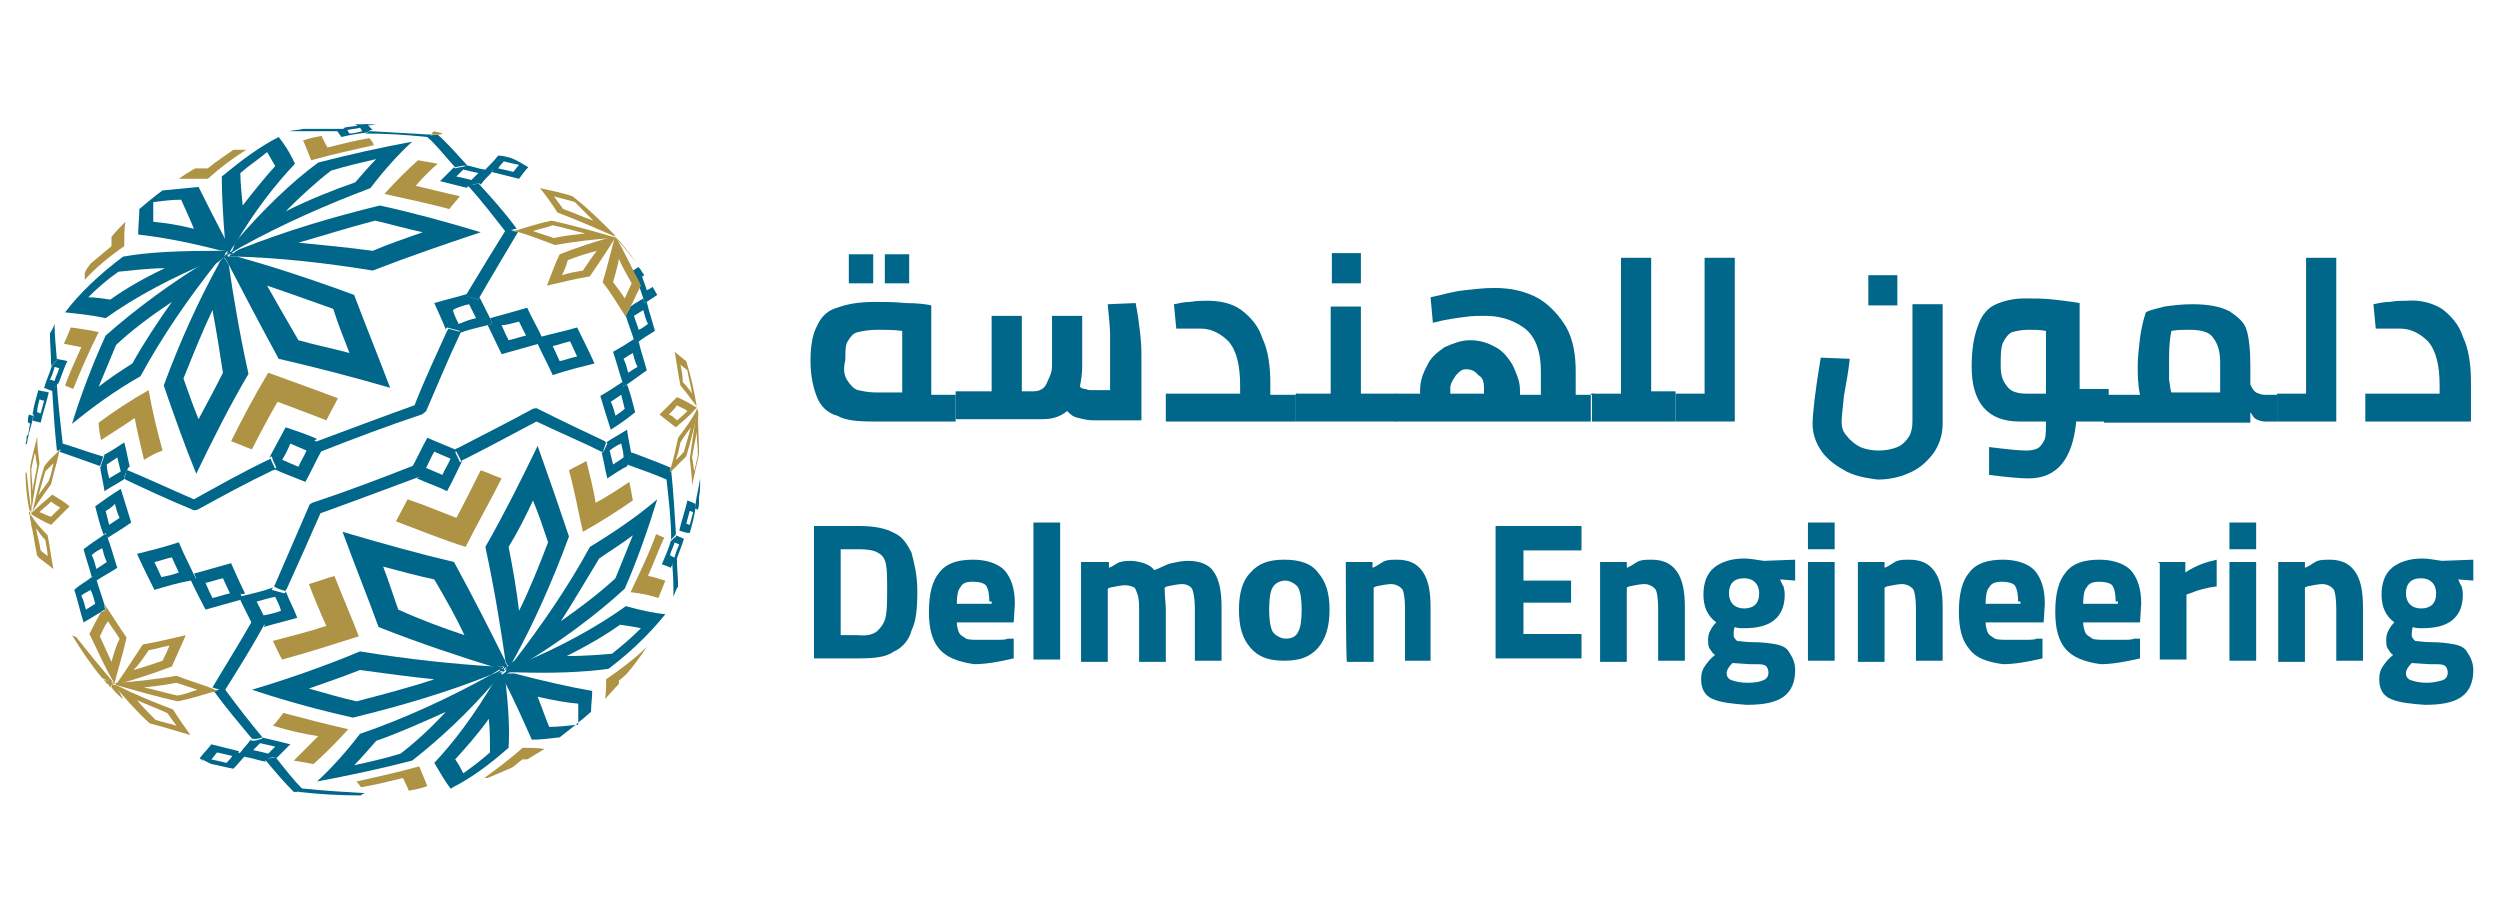 <?xml version="1.0" encoding="utf-8"?>
<!-- Generator: Adobe Illustrator 27.1.1, SVG Export Plug-In . SVG Version: 6.00 Build 0)  -->
<svg version="1.1" id="Layer_1" xmlns="http://www.w3.org/2000/svg" xmlns:xlink="http://www.w3.org/1999/xlink" x="0px" y="0px"
	 width="215.3px" height="79.2px" viewBox="0 0 215.3 79.2" style="enable-background:new 0 0 215.3 79.2;" xml:space="preserve">
<style type="text/css">
	.st0{fill:#00668A;}
	.st1{fill:#AE9344;}
</style>
<g>
	<g>
		<g>
			<path class="st0" d="M82.3,33.9v2.4h-7.1c-1.4,0-2.4-0.1-3.1-0.5c-0.8-0.2-1.4-0.8-1.7-1.5c-0.3-0.7-0.6-1.8-0.6-3.2
				c0-1.4,0.2-2.4,0.6-3.1c0.3-0.7,0.9-1.3,1.7-1.5c0.8-0.3,1.8-0.5,3.3-0.5c0.8,0,1.6,0,2.6,0.1c1,0,1.8,0.1,2.2,0.2V34h2.1V33.9z
				 M73,32.8c0.2,0.3,0.5,0.7,0.9,0.8c0.5,0.1,0.9,0.2,1.6,0.2h2.2v-5.3c-0.7-0.1-1.4-0.1-2.1-0.1s-1.3,0.1-1.7,0.2
				c-0.5,0.1-0.7,0.5-0.9,0.8c-0.2,0.3-0.2,0.9-0.2,1.6C72.6,31.8,72.7,32.4,73,32.8z M73.1,21.9h2.1v2.5h-2.1
				C73.1,24.4,73.1,21.9,73.1,21.9z M76.2,21.9h2.1v2.5h-2.1V21.9z"/>
			<path class="st0" d="M98.2,28.8c0.1,0.9,0.1,1.5,0.1,1.8v5.6h-4.1c-0.5,0-0.9-0.1-1.3-0.2c-0.5-0.1-0.7-0.3-1-0.6
				c-0.6,0.5-1.3,0.7-2.1,0.7h-7.5v-2.4h3.1v-6.5h2.6v6.5H89c0.5,0,0.9-0.2,1.1-0.6c0.2-0.5,0.5-0.9,0.5-1.6v-4.3h2.6v4.3
				c0,0.7-0.1,1.3-0.2,1.8c0.1,0.1,0.2,0.2,0.5,0.2c0.2,0.1,0.3,0.1,0.6,0.1h1.5V31c0-0.8,0-1.6,0-2.2s-0.1-1.5-0.2-2.6l2.4-0.1
				C98,27.1,98.1,27.9,98.2,28.8z"/>
			<path class="st0" d="M111.6,33.9v2.4h-11.2v-2.4h6.4v-0.7c0-1.7-0.3-3-1-3.8c-0.7-0.7-1.5-1.1-2.4-1.1h-2.1l-0.2-2.1
				c0.5-0.1,0.9-0.2,1.4-0.2c0.6-0.1,1-0.1,1.5-0.1c1,0,2.1,0.2,2.9,0.8c0.8,0.6,1.5,1.4,1.8,2.4c0.5,1,0.7,2.4,0.7,3.9v1h2.3V33.9z
				"/>
			<path class="st0" d="M120.3,33.9v2.4h-8.7v-2.4h3v-7.5h2.6v7.5H120.3z M114.7,21.8h2.5v2.6h-2.5V21.8z"/>
			<path class="st0" d="M137,33.9v2.4h-16.8v-2.4h2.1v-0.3c0-0.7,0.2-1.4,0.6-2.1c0.3-0.7,0.8-1.1,1.5-1.6c0.7-0.3,1.4-0.6,2.2-0.6
				c0.8,0,1.5,0.2,2.2,0.6c0.6,0.3,1.1,0.9,1.5,1.6c0.3,0.7,0.6,1.3,0.6,2.1V34h1.8V32c0-1.8-0.5-3.1-1.5-3.8c-1-0.7-2.1-1-3.3-1
				c-0.6,0-1.1,0-1.8,0.1c-0.7,0.1-1.6,0.2-2.7,0.5l-0.2-2.2c1-0.2,1.9-0.5,2.9-0.6c0.9-0.1,1.7-0.2,2.6-0.2c1.5,0,2.7,0.3,3.8,0.9
				c1,0.6,1.8,1.5,2.4,2.5c0.6,1.1,0.8,2.4,0.8,3.8V34h1.6V33.9z M125.4,32.3c-0.2,0.3-0.5,0.7-0.5,1.1v0.5h2.9v-0.5
				c0-0.5-0.1-0.9-0.5-1.1c-0.2-0.3-0.6-0.5-1-0.5S125.8,31.9,125.4,32.3z"/>
			<path class="st0" d="M144.3,33.9v2.4h-7.2v-2.4h2.5V22.2h2.6v11.5h2.1V33.9z"/>
			<path class="st0" d="M149.4,22.2v14.1h-5.1v-2.4h2.5V22.2H149.4z"/>
			<path class="st0" d="M159,40.6c-0.9-0.5-1.6-1-2.1-1.7c-0.5-0.7-0.8-1.5-0.8-2.4c0-0.8,0.2-2.7,0.7-5.7l2.5,0.1
				c-0.1,1-0.3,2.1-0.5,3.2c-0.1,1.1-0.2,1.8-0.2,2.2c0,0.5,0.1,0.9,0.5,1.3c0.2,0.3,0.7,0.7,1.1,0.9c0.5,0.2,1,0.3,1.6,0.3
				s1.1-0.1,1.6-0.3c0.5-0.2,0.8-0.6,1-0.9s0.3-0.8,0.3-1.3V26.2h2.6v10.3c0,0.8-0.2,1.6-0.7,2.4c-0.5,0.7-1.1,1.3-1.9,1.7
				s-1.8,0.7-3,0.7C161,41.2,160,41.1,159,40.6z M160.9,23.7h2.5v2.6h-2.5V23.7z"/>
			<path class="st0" d="M181.3,36.3h-2.5c-0.3,3.3-1.7,4.9-4.1,4.9c-0.7,0-1.8-0.1-3.4-0.3v-2.4c1.6,0.2,2.6,0.3,3.2,0.3
				c0.5,0,0.8-0.1,1-0.2s0.5-0.5,0.6-0.8c0.1-0.3,0.1-0.9,0.1-1.5h-2.3c-2.7,0-4.1-1.6-4.1-4.7c0-1.6,0.2-2.7,0.6-3.7
				c0.3-0.8,0.8-1.4,1.5-1.7c0.7-0.3,1.5-0.5,2.5-0.5c0.8,0,1.6,0,2.5,0.1c0.9,0.1,1.6,0.2,2.2,0.3v7.4h2.5v2.6H181.3z M172.8,33.2
				c0.3,0.5,0.9,0.7,1.7,0.7h1.7v-5.4c-0.5-0.1-1-0.1-1.5-0.1c-0.6,0-1,0.1-1.4,0.2c-0.3,0.1-0.6,0.5-0.8,0.9
				c-0.2,0.5-0.2,1.1-0.2,1.9C172.3,32.2,172.4,32.7,172.8,33.2z"/>
			<path class="st0" d="M196.1,33.9v2.4h-1.1c-0.2,0-0.5-0.1-0.7-0.2c-0.2-0.1-0.3-0.3-0.5-0.6v0.9h-12.6V34h3.1
				c-0.2-0.9-0.2-1.8-0.2-2.5c0-0.7,0.1-1.5,0.2-2.4c0.1-0.8,0.3-1.6,0.5-2.2c0.3-0.2,0.9-0.3,1.6-0.5c0.7-0.1,1.5-0.2,2.4-0.2
				c1.4,0,2.4,0.2,3.2,0.6c0.7,0.5,1.3,0.9,1.5,1.7c0.2,0.7,0.3,1.7,0.3,2.9v1.7c0.1,0.2,0.2,0.5,0.5,0.7c0.2,0.1,0.5,0.2,0.7,0.2
				h1.1V33.9z M186.8,32.7c0.1,0.5,0.1,0.9,0.2,1.1h4.2v-2.6c0-0.9-0.2-1.6-0.6-2.1c-0.3-0.5-1-0.7-2.1-0.7c-0.5,0-1,0-1.5,0.1
				c-0.2,1-0.2,1.8-0.2,2.6C186.8,31.7,186.8,32.2,186.8,32.7z"/>
			<path class="st0" d="M201.2,22.2v14.1h-5.1v-2.4h2.5V22.2H201.2z"/>
			<path class="st0" d="M210.3,26.6c0.8,0.6,1.5,1.4,1.8,2.4c0.5,1,0.7,2.4,0.7,3.9v3.4h-9.1v-2.4h6.4v-0.7c0-1.7-0.3-3-1-3.8
				c-0.7-0.7-1.5-1.1-2.4-1.1h-2.1l-0.2-2.1c0.5-0.1,0.9-0.2,1.4-0.2c0.6-0.1,1-0.1,1.5-0.1C208.4,25.8,209.5,26.1,210.3,26.6z"/>
		</g>
		<g>
			<g>
				<path class="st0" d="M77,45.9c0.7,0.3,1.1,0.9,1.5,1.7c0.2,0.8,0.5,1.8,0.5,3.3c0,1.5-0.1,2.6-0.5,3.4c-0.2,0.8-0.8,1.5-1.5,1.8
					c-0.7,0.5-1.7,0.6-3,0.6h-3.9V45.3H74C75.3,45.3,76.3,45.5,77,45.9z M75.6,54.3c0.3-0.3,0.6-0.7,0.7-1.3
					c0.1-0.6,0.1-1.4,0.1-2.3c0-0.9,0-1.6-0.1-2.1c-0.1-0.5-0.3-0.8-0.7-1c-0.3-0.2-0.9-0.3-1.6-0.3h-1.6v7.4h1.5
					C74.7,54.8,75.3,54.6,75.6,54.3z"/>
				<path class="st0" d="M80.9,55.9c-0.6-0.7-0.9-1.7-0.9-3.2c0-1.6,0.3-2.7,0.9-3.4c0.6-0.8,1.6-1.1,2.9-1.1c1.1,0,2.1,0.3,2.7,0.9
					c0.6,0.7,0.9,1.6,0.9,2.9l-0.1,1.6h-4.9c0,0.3,0.1,0.7,0.2,0.9c0.1,0.2,0.3,0.3,0.6,0.5c0.2,0.1,0.7,0.1,1.1,0.1
					c0.3,0,0.8,0,1.4,0s0.9,0,1.1-0.1h0.5v1.7c-1.3,0.3-2.4,0.5-3.4,0.5C82.5,57,81.5,56.6,80.9,55.9z M85.2,51.8
					c0-0.7-0.1-1.1-0.3-1.4c-0.2-0.2-0.6-0.3-1.1-0.3c-0.6,0-0.9,0.1-1.1,0.5c-0.2,0.2-0.3,0.7-0.3,1.4h3V51.8z"/>
				<path class="st0" d="M89,45h2.3v11.8H89V45z"/>
				<path class="st0" d="M93.2,48.4h2.3v0.5c0.5-0.2,0.8-0.5,1-0.5c0.3-0.1,0.7-0.1,0.9-0.1c0.3,0,0.8,0.1,1.1,0.2
					c0.3,0.1,0.7,0.3,0.9,0.6c0.6-0.2,1-0.5,1.5-0.6c0.5-0.1,0.9-0.2,1.4-0.2c1,0,1.8,0.3,2.2,0.9c0.5,0.7,0.7,1.7,0.7,3.1v4.6h-2.3
					v-4.5c0-0.8-0.1-1.3-0.2-1.6c-0.1-0.3-0.5-0.5-0.9-0.5c-0.3,0-0.8,0.1-1.3,0.2l-0.2,0.1c0,0.8,0.1,1.4,0.1,1.9V57h-2.3v-4.3
					c0-0.6,0-1-0.1-1.4c-0.1-0.3-0.2-0.6-0.3-0.7c-0.2-0.1-0.5-0.2-0.8-0.2s-0.8,0.1-1.3,0.2l-0.2,0.1V57h-2.3v-8.6H93.2z"/>
				<path class="st0" d="M107.7,55.8c-0.7-0.8-1-1.8-1-3.3c0-1.4,0.3-2.5,1-3.2c0.7-0.8,1.6-1.1,2.9-1.1s2.3,0.3,2.9,1.1
					c0.7,0.8,1,1.8,1,3.2s-0.3,2.5-1,3.3c-0.7,0.8-1.6,1.1-2.9,1.1S108.4,56.6,107.7,55.8z M111.8,54.4c0.2-0.3,0.3-1,0.3-1.9
					c0-0.9-0.1-1.5-0.3-1.9c-0.2-0.3-0.7-0.6-1.1-0.6s-0.9,0.2-1.1,0.6c-0.2,0.3-0.3,1-0.3,1.9c0,0.9,0.1,1.5,0.3,1.9
					c0.2,0.3,0.7,0.6,1.1,0.6S111.6,54.9,111.8,54.4z"/>
				<path class="st0" d="M115.9,48.4h2.3v0.5c0.5-0.2,0.8-0.5,1.1-0.6c0.3-0.1,0.7-0.1,1-0.1c1,0,1.7,0.3,2.2,1s0.7,1.7,0.7,3.1v4.6
					H121v-4.5c0-0.8-0.1-1.4-0.2-1.6c-0.2-0.3-0.6-0.5-1-0.5c-0.3,0-0.8,0.1-1.3,0.2l-0.2,0.1V57h-2.3
					C115.9,57,115.9,48.4,115.9,48.4z"/>
				<path class="st0" d="M131.2,47.4V50h4.1v1.9h-4.1v2.7h5v2.1h-7.4V45.3h7.4v2.1H131.2z"/>
				<path class="st0" d="M137.8,48.4h2.3v0.5c0.5-0.2,0.8-0.5,1.1-0.6c0.3-0.1,0.7-0.1,1-0.1c1,0,1.7,0.3,2.2,1s0.7,1.7,0.7,3.1v4.6
					h-2.3v-4.5c0-0.8-0.1-1.4-0.2-1.6c-0.2-0.3-0.6-0.5-1-0.5c-0.3,0-0.8,0.1-1.3,0.2l-0.2,0.1V57h-2.3
					C137.8,57,137.8,48.4,137.8,48.4z"/>
				<path class="st0" d="M147.5,60.2c-0.7-0.3-1-0.9-1-1.7c0-0.5,0.1-0.8,0.3-1.1s0.5-0.7,0.9-1c-0.2-0.1-0.3-0.3-0.5-0.6
					c-0.1-0.2-0.1-0.5-0.1-0.7c0-0.1,0-0.3,0.1-0.6c0.1-0.2,0.2-0.5,0.6-0.9c-0.8-0.6-1.1-1.4-1.1-2.4c0-1,0.3-1.8,0.9-2.3
					c0.6-0.5,1.5-0.8,2.6-0.8c0.5,0,1,0.1,1.7,0.2l2.7-0.1V50l-1.3-0.1c0.1,0.2,0.2,0.5,0.3,0.6c0,0.1,0.1,0.3,0.1,0.7
					c0,1-0.3,1.7-0.9,2.2s-1.5,0.7-2.6,0.7c-0.3,0-0.6,0-0.8-0.1c-0.1,0.2-0.1,0.5-0.1,0.7c0,0.2,0.1,0.3,0.3,0.5
					c0.2,0,0.7,0.1,1.3,0.1c0.9,0,1.6,0.1,2.1,0.2c0.5,0.1,0.9,0.3,1.1,0.7c0.2,0.3,0.5,0.8,0.5,1.5c0,1-0.3,1.8-1,2.3
					c-0.7,0.5-1.7,0.7-3.2,0.7C149.1,60.6,148.2,60.5,147.5,60.2z M151.8,58.6c0.3-0.1,0.5-0.3,0.5-0.7c0-0.2-0.1-0.5-0.3-0.6
					c-0.2-0.1-0.5-0.1-0.7-0.1c-0.2,0-0.5,0-0.6,0l-1.5-0.1c-0.3,0.3-0.5,0.6-0.5,0.9c0,0.2,0.1,0.5,0.5,0.6
					c0.3,0.1,0.7,0.2,1.3,0.2C151.2,58.8,151.6,58.7,151.8,58.6z M151.5,51.1c0-0.8-0.5-1.3-1.3-1.3c-0.9,0-1.3,0.5-1.3,1.3
					c0,0.8,0.5,1.3,1.3,1.3S151.5,52,151.5,51.1z"/>
				<path class="st0" d="M155.7,45h2.3v2.3h-2.3V45z M155.7,48.4h2.3v8.5h-2.3V48.4z"/>
				<path class="st0" d="M160,48.4h2.3v0.5c0.5-0.2,0.8-0.5,1.1-0.6c0.3-0.1,0.7-0.1,1-0.1c1,0,1.7,0.3,2.2,1
					c0.5,0.7,0.7,1.7,0.7,3.1v4.6H165v-4.5c0-0.8-0.1-1.4-0.2-1.6c-0.2-0.3-0.6-0.5-1-0.5c-0.3,0-0.8,0.1-1.3,0.2l-0.2,0.1V57H160
					V48.4z"/>
				<path class="st0" d="M169.6,55.9c-0.6-0.7-0.9-1.7-0.9-3.2c0-1.6,0.3-2.7,0.9-3.4c0.6-0.8,1.6-1.1,2.9-1.1
					c1.1,0,2.1,0.3,2.7,0.9c0.6,0.7,0.9,1.6,0.9,2.9l-0.1,1.6H171c0,0.3,0.1,0.7,0.2,0.9c0.1,0.2,0.3,0.3,0.6,0.5
					c0.2,0.1,0.7,0.1,1.1,0.1c0.3,0,0.8,0,1.4,0s0.9,0,1.1-0.1h0.5v1.7c-1.3,0.3-2.4,0.5-3.4,0.5C171,57,170.1,56.6,169.6,55.9z
					 M173.8,51.8c0-0.7-0.1-1.1-0.3-1.4c-0.2-0.2-0.6-0.3-1.1-0.3s-0.9,0.1-1.1,0.5c-0.2,0.2-0.3,0.7-0.3,1.4h3V51.8z"/>
				<path class="st0" d="M177.9,55.9c-0.6-0.7-0.9-1.7-0.9-3.2c0-1.6,0.3-2.7,0.9-3.4c0.6-0.8,1.6-1.1,2.9-1.1
					c1.1,0,2.1,0.3,2.7,0.9c0.6,0.7,0.9,1.6,0.9,2.9l-0.1,1.6h-4.9c0,0.3,0.1,0.7,0.2,0.9c0.1,0.2,0.3,0.3,0.6,0.5
					c0.2,0.1,0.7,0.1,1.1,0.1c0.3,0,0.8,0,1.4,0s0.9,0,1.1-0.1h0.5v1.7c-1.3,0.3-2.4,0.5-3.4,0.5C179.5,57,178.5,56.6,177.9,55.9z
					 M182.2,51.8c0-0.7-0.1-1.1-0.3-1.4c-0.2-0.2-0.6-0.3-1.1-0.3s-0.9,0.1-1.1,0.5c-0.2,0.2-0.3,0.7-0.3,1.4h3V51.8z"/>
				<path class="st0" d="M185.9,48.4h2.3v0.9c0.9-0.6,1.8-0.9,2.7-1.1v2.3c-0.8,0.1-1.6,0.3-2.3,0.6l-0.3,0.1v5.6H186v-8.3H185.9z"
					/>
				<path class="st0" d="M192,45h2.3v2.3H192V45z M192,48.4h2.3v8.5H192V48.4z"/>
				<path class="st0" d="M196.2,48.4h2.3v0.5c0.5-0.2,0.8-0.5,1.1-0.6c0.3-0.1,0.7-0.1,1-0.1c1,0,1.7,0.3,2.2,1
					c0.5,0.7,0.7,1.7,0.7,3.1v4.6h-2.3v-4.5c0-0.8-0.1-1.4-0.2-1.6c-0.2-0.3-0.6-0.5-1-0.5c-0.3,0-0.8,0.1-1.3,0.2l-0.2,0.1V57h-2.3
					V48.4z"/>
				<path class="st0" d="M205.9,60.2c-0.7-0.3-1-0.9-1-1.7c0-0.5,0.1-0.8,0.3-1.1c0.2-0.3,0.5-0.7,0.9-1c-0.2-0.1-0.3-0.3-0.5-0.6
					c-0.1-0.2-0.1-0.5-0.1-0.7c0-0.1,0-0.3,0.1-0.6c0.1-0.2,0.2-0.5,0.6-0.9c-0.8-0.6-1.1-1.4-1.1-2.4c0-1,0.3-1.8,0.9-2.3
					c0.6-0.5,1.5-0.8,2.6-0.8c0.5,0,1,0.1,1.7,0.2l2.7-0.1V50l-1.3-0.1c0.1,0.2,0.2,0.5,0.3,0.6c0,0.1,0.1,0.3,0.1,0.7
					c0,1-0.3,1.7-0.9,2.2s-1.5,0.7-2.6,0.7c-0.3,0-0.6,0-0.8-0.1c-0.1,0.2-0.1,0.5-0.1,0.7c0,0.2,0.1,0.3,0.3,0.5
					c0.2,0,0.7,0.1,1.3,0.1c0.9,0,1.6,0.1,2.1,0.2s0.9,0.3,1.1,0.7c0.2,0.3,0.5,0.8,0.5,1.5c0,1-0.3,1.8-1,2.3
					c-0.7,0.5-1.7,0.7-3.2,0.7C207.5,60.6,206.6,60.5,205.9,60.2z M210.3,58.6c0.3-0.1,0.5-0.3,0.5-0.7c0-0.2-0.1-0.5-0.3-0.6
					c-0.2-0.1-0.5-0.1-0.7-0.1c-0.2,0-0.5,0-0.6,0l-1.5-0.1c-0.3,0.3-0.5,0.6-0.5,0.9c0,0.2,0.1,0.5,0.5,0.6
					c0.3,0.1,0.7,0.2,1.3,0.2C209.5,58.8,209.9,58.7,210.3,58.6z M209.8,51.1c0-0.8-0.5-1.3-1.3-1.3c-0.9,0-1.3,0.5-1.3,1.3
					c0,0.8,0.5,1.3,1.3,1.3S209.8,52,209.8,51.1z"/>
			</g>
		</g>
	</g>
	<g>
		<path class="st0" d="M45.9,43.1c0.5,1.2,0.9,2.4,1.3,3.6c-0.8,2.1-1.6,4.1-2.5,5.9c-0.2-1.7-0.5-3.5-0.9-5.5
			C44.6,45.8,45.3,44.4,45.9,43.1 M43.8,57.3C43.7,57.3,43.7,57.3,43.8,57.3c-0.1,0.1,0,0.1,0,0.1c0.2-0.2,0.4-0.5,0.5-0.7
			C46,53.6,47.6,50,49,46.2c-0.8-2.4-1.7-5-2.7-7.8c-1.4,2.9-2.9,5.9-4.5,8.7c0.8,3.7,1.3,6.9,1.7,9.6C43.5,57,43.6,57.2,43.8,57.3
			C43.7,57.3,43.7,57.3,43.8,57.3"/>
		<path class="st0" d="M43.5,57.7C43.5,57.7,43.5,57.7,43.5,57.7C43.5,57.7,43.5,57.7,43.5,57.7C43.5,57.7,43.5,57.7,43.5,57.7"/>
		<path class="st0" d="M43.5,57.6C43.5,57.6,43.5,57.6,43.5,57.6C43.5,57.7,43.5,57.7,43.5,57.6c0.1,0,0.1,0,0.1,0
			C43.6,57.6,43.5,57.6,43.5,57.6"/>
		<path class="st0" d="M33,48.8c1.5,0.4,3,0.8,4.4,1.1c1,1.7,1.9,3.3,2.6,4.8c-1.8-0.6-3.7-1.3-5.7-2.2C33.9,51.4,33.5,50.1,33,48.8
			 M43.4,57.4C43.4,57.4,43.4,57.4,43.4,57.4c0,0.1,0.1,0.1,0.1,0.1c0.1,0,0.1-0.1,0.2-0.1c-0.1-0.2-0.2-0.3-0.2-0.5
			c-1.2-2.4-2.6-5.2-4.4-8.5c-3-0.7-6.2-1.6-9.6-2.6c1.1,3,2.2,5.7,3.1,8.2c3.8,1.5,7.2,2.6,10.1,3.5C42.8,57.4,43.1,57.4,43.4,57.4
			C43.4,57.4,43.4,57.4,43.4,57.4"/>
		<path class="st0" d="M43.7,57.4C43.7,57.4,43.7,57.4,43.7,57.4C43.7,57.4,43.7,57.4,43.7,57.4C43.7,57.4,43.7,57.4,43.7,57.4
			C43.7,57.4,43.7,57.4,43.7,57.4"/>
		<path class="st0" d="M30.7,60.4c-1.3-0.3-2.7-0.7-4.1-1.1c1.4-0.5,2.9-1,4.4-1.6c2.2,0.3,4.4,0.6,6.4,0.8
			C35.3,59.2,33,59.8,30.7,60.4 M43.1,57.6C43.1,57.6,43.1,57.6,43.1,57.6c0.1,0,0.2,0,0.2-0.1c0,0,0.1-0.1,0.1-0.1
			c-0.3,0-0.5,0-0.8,0c-3.4-0.2-7.3-0.6-11.6-1.3c-3.1,1.3-6.3,2.4-9.3,3.3c3,1,6,1.8,8.7,2.4c4.1-1,8.2-2.2,11.9-3.7
			C42.5,58,42.8,57.8,43.1,57.6C43.1,57.7,43.1,57.6,43.1,57.6"/>
		<path class="st0" d="M43.5,57.4c0,0-0.1,0-0.1,0c0,0,0,0,0,0.1C43.4,57.5,43.5,57.4,43.5,57.4"/>
		<path class="st0" d="M43.5,57.7C43.5,57.6,43.5,57.6,43.5,57.7c0.1,0,0.1,0,0.1-0.1c0-0.1,0.1-0.1,0.1-0.2c0,0-0.1,0-0.1,0
			C43.6,57.5,43.5,57.6,43.5,57.7"/>
		<path class="st0" d="M34.5,64.9c-1.3,0.4-2.6,0.7-4,1c0.6-0.6,1.2-1.3,1.9-2.1c2-0.7,4-1.6,6-2.5C37.1,62.7,35.8,63.9,34.5,64.9
			 M43,57.9C43,57.9,43,57.9,43,57.9c0.1-0.1,0.1-0.1,0.2-0.1c0,0,0-0.1-0.1-0.1c-0.3,0.2-0.5,0.3-0.8,0.4c-3.6,2-7.5,3.8-11.3,5.1
			c-1.3,1.7-2.6,3.1-3.7,4.1c2.7-0.5,5.5-1.1,8.2-1.8c2.3-1.8,4.8-4.1,7.2-6.9C42.8,58.4,42.9,58.2,43,57.9C43,57.9,43,57.9,43,57.9
			"/>
		<path class="st0" d="M43.3,57.6c0,0-0.1,0.1-0.2,0.1c0,0,0.1,0,0.1,0C43.2,57.6,43.3,57.6,43.3,57.6"/>
		<path class="st0" d="M43.4,57.5c0,0.1,0,0.1,0,0.2c0,0,0,0,0-0.1c0.1-0.1,0.1-0.1,0.2-0.2c0,0,0,0,0.1-0.1c0,0,0-0.1,0.1-0.1
			c0,0-0.1,0-0.1,0c-0.1,0-0.1,0.1-0.2,0.1C43.5,57.4,43.4,57.5,43.4,57.5"/>
		<path class="st0" d="M39.9,66.6c-0.2-0.4-0.4-0.8-0.7-1.2c0.9-1,1.9-2.1,2.9-3.5c0.1,1.1,0.1,2.1,0.1,2.9
			C41.4,65.5,40.6,66.1,39.9,66.6 M43.2,58.1C43.2,58.1,43.2,58,43.2,58.1c0-0.1,0-0.1,0-0.2c-0.1,0-0.1,0-0.2,0
			c-0.1,0.2-0.3,0.5-0.4,0.7c-1.7,2.9-3.5,5.3-5.2,7.1c0.6,1,1,1.7,1.4,2.2c0.1,0,0.1,0,0.2-0.1c1.6-0.8,3.2-2,4.8-3.4
			c0.1-1.5,0-3.5-0.3-6C43.4,58.4,43.4,58.2,43.2,58.1C43.3,58.1,43.2,58.1,43.2,58.1"/>
		<path class="st0" d="M43.1,57.8c0,0,0,0.1-0.1,0.1C43.1,57.9,43.1,57.9,43.1,57.8C43.2,57.8,43.2,57.8,43.1,57.8"/>
		<path class="st0" d="M43.2,57.7c0.1,0,0.1,0,0.2,0.1c0,0,0,0,0,0c0-0.1,0-0.1,0-0.2c0,0,0,0,0-0.1c0,0,0,0,0-0.1c0,0,0,0,0,0.1
			c0,0-0.1,0.1-0.1,0.1C43.3,57.6,43.2,57.6,43.2,57.7"/>
		<path class="st0" d="M47.3,62.6c-0.3-0.7-0.6-1.6-1-2.6c1.3,0.3,2.4,0.5,3.5,0.6c0,0.6,0,1.2,0,1.8C48.9,62.5,48.1,62.6,47.3,62.6
			 M44.3,58c-0.3,0-0.6,0-0.9,0c-0.1,0-0.1,0.1-0.2,0.1c0.1,0.2,0.2,0.3,0.2,0.5c1.1,2.1,1.8,3.8,2.4,5.1c0.8,0,1.6-0.1,2.4-0.2
			c0.9-0.7,1.8-1.4,2.7-2.2c0-0.6,0.1-1.2,0.1-1.8C49.2,59.2,47,58.7,44.3,58"/>
		<path class="st0" d="M43.2,57.9C43.2,58,43.2,58,43.2,57.9c0.1,0.1,0.1,0,0.1,0C43.3,57.9,43.3,57.9,43.2,57.9"/>
		<path class="st0" d="M43.5,57.7C43.5,57.7,43.4,57.7,43.5,57.7c-0.1,0-0.2,0-0.3-0.1c0,0-0.1,0-0.1,0c0,0,0,0-0.1,0c0,0,0,0,0,0
			c0,0,0,0.1,0.1,0.1c0,0,0,0,0,0.1C43.3,57.8,43.4,57.8,43.5,57.7"/>
		<path class="st0" d="M53.4,53.8c0.7,0.1,1.3,0.2,1.8,0.3c-0.8,0.8-1.6,1.5-2.5,2.2c-1.1,0.1-2.5,0.2-3.9,0.2
			C50.4,55.7,52,54.8,53.4,53.8 M43.5,57.9c0.3,0,0.6,0,0.9,0c3.2,0.1,5.8,0,8-0.3c2-1.5,3.6-3.1,4.9-4.7c-0.9-0.1-2-0.3-3.4-0.7
			c-2.5,1.8-5.6,3.5-9.2,5C44.3,57.5,43.9,57.7,43.5,57.9"/>
		<path class="st0" d="M43.3,57.9c0.1-0.1,0.1-0.1,0.2-0.2c0,0,0,0,0,0c-0.1,0-0.2,0.1-0.3,0.1c0,0-0.1,0-0.1,0c0,0-0.1,0-0.1,0
			c0,0,0,0,0.1,0c0.1,0,0.1,0,0.2,0C43.3,57.9,43.3,57.9,43.3,57.9"/>
		<path class="st0" d="M51.6,48.1c1-0.7,2-1.3,2.9-2c-0.5,1.2-1,2.5-1.5,3.7c-1.4,1.3-3,2.5-4.7,3.7C49.4,51.8,50.5,49.9,51.6,48.1
			 M43.7,57.4c0,0.1-0.1,0.1-0.1,0.2c0,0,0,0,0,0.1c0,0,0,0,0,0c0,0,0,0,0,0.1c-0.1,0.1-0.1,0.1-0.2,0.2c0,0,0,0.1-0.1,0.1
			c0,0,0,0-0.1,0.1c0,0,0,0,0.1,0c0.1,0,0.1-0.1,0.2-0.1c0.4-0.2,0.8-0.5,1.2-0.7c3.5-2.1,6.6-4.4,9.1-6.7c1.1-2.5,2-5.1,2.8-7.7
			c-1.5,1.3-3.5,2.7-5.8,4.1c-1.9,3.5-4.2,6.8-6.5,9.8C44.1,57,43.9,57.2,43.7,57.4C43.7,57.4,43.7,57.4,43.7,57.4"/>
		<path class="st1" d="M43.2,41.2c-0.6-0.2-1.2-0.5-1.8-0.7c-0.7,1.4-1.4,2.8-2.1,4.1c-1.3-0.5-2.7-1.1-4.2-1.6
			c-0.3,0.6-0.7,1.3-1,1.9c2.1,0.8,4.1,1.6,6,2.2C41.1,45.1,42.2,43.2,43.2,41.2"/>
		<path class="st1" d="M24.3,56.8c2.2-0.6,4.4-1.3,6.6-2c-0.6-1.6-1.4-3.4-2.1-5.2c-0.7,0.2-1.5,0.5-2.2,0.7c0.5,1.3,1,2.5,1.5,3.6
			c-1.5,0.5-3.1,0.9-4.6,1.3C23.8,55.8,24,56.3,24.3,56.8"/>
		<path class="st1" d="M25.3,65.5c0.6,0.1,1.1,0.2,1.7,0.3c1-0.9,1.9-1.8,3-3c-1.8-0.4-3.7-0.9-5.6-1.4c-0.3,0.4-0.6,0.8-0.9,1.1
			c1.3,0.4,2.6,0.7,3.9,0.9C26.6,64.2,25.9,64.9,25.3,65.5"/>
		<path class="st1" d="M31.1,67.8c1.2-0.2,2.4-0.5,3.6-0.8c0.2,0.4,0.4,0.8,0.5,1.1c0.5-0.1,1.1-0.2,1.6-0.4c-0.2-0.5-0.4-1-0.7-1.7
			c-1.8,0.5-3.6,0.9-5.4,1.3C30.9,67.5,31,67.7,31.1,67.8"/>
		<path class="st1" d="M45,64.4c-1.1,1-2.2,1.8-3.3,2.6c0.1,0,0.2,0,0.3,0c0.7-0.3,1.4-0.6,2.1-0.9c0.3-0.2,0.6-0.5,0.9-0.7
			c0.2,0,0.3,0,0.4,0c0.5-0.3,1-0.6,1.5-0.9C46.3,64.4,45.7,64.4,45,64.4"/>
		<path class="st1" d="M55.7,55.7c-1,1-2.2,1.9-3.5,2.8c0,0.6,0,1.2-0.1,1.7c0.4-0.4,0.8-0.9,1.2-1.3c0-0.1,0-0.2,0-0.3
			c0.3-0.2,0.5-0.4,0.7-0.6C54.6,57.3,55.2,56.5,55.7,55.7C55.7,55.7,55.7,55.7,55.7,55.7"/>
		<path class="st1" d="M56.7,51.5c0.2-0.5,0.4-1,0.6-1.5c-0.4-0.1-0.9-0.3-1.5-0.4c0.5-1.1,0.9-2.2,1.4-3.3
			c-0.2-0.1-0.5-0.2-0.7-0.3c-0.6,1.7-1.4,3.3-2.2,5C55.3,51.1,56.1,51.3,56.7,51.5"/>
		<path class="st1" d="M54.2,41.5c-0.9,0.6-1.8,1.2-2.9,1.8c-0.2-1.2-0.5-2.4-0.8-3.6c-0.5,0.3-1,0.5-1.5,0.8
			c0.5,1.8,0.8,3.6,1.2,5.3c1.6-0.9,3-1.8,4.3-2.7C54.4,42.5,54.3,42,54.2,41.5"/>
		<path class="st0" d="M37.4,38.9c0.5,0.2,0.9,0.4,1.4,0.6c-0.2,0.5-0.5,0.9-0.7,1.4c-0.5-0.2-0.9-0.4-1.4-0.6
			C36.9,39.9,37.1,39.4,37.4,38.9 M36.1,41.1c-0.1,0-0.2,0.1-0.2,0.1c0.9,0.4,1.8,0.7,2.6,1.1c0.5-0.9,0.9-1.8,1.3-2.6
			c-0.1,0-0.1,0.1-0.2,0.1c-0.1-0.3-0.3-0.6-0.4-0.9c0.1,0,0.2-0.1,0.2-0.1c-0.9-0.4-1.7-0.7-2.6-1.1c-0.5,0.9-0.9,1.8-1.4,2.7
			c0.1,0,0.1-0.1,0.2-0.1C35.9,40.5,36,40.8,36.1,41.1"/>
		<path class="st0" d="M18.3,51.5c-0.2-0.4-0.4-0.8-0.6-1.3c0.5-0.1,1-0.3,1.5-0.4c0.2,0.4,0.4,0.9,0.6,1.3
			C19.3,51.2,18.8,51.4,18.3,51.5 M21.1,51.1c-0.4-0.8-0.8-1.7-1.2-2.6c-1.1,0.3-2.1,0.6-3.2,0.9c0.1,0.1,0.1,0.3,0.2,0.4
			c-0.2,0-0.3,0.1-0.5,0.1c0.4,0.9,0.9,1.8,1.3,2.6c1.1-0.3,2.1-0.6,3.2-0.9c-0.1-0.2-0.1-0.3-0.2-0.5
			C20.8,51.2,20.9,51.2,21.1,51.1"/>
		<path class="st0" d="M13.9,49.7c-0.2-0.4-0.4-0.9-0.6-1.3c0.5-0.1,1-0.3,1.5-0.4c0.2,0.4,0.4,0.9,0.6,1.3
			C14.9,49.5,14.4,49.6,13.9,49.7 M16.7,49.5c-0.4-0.9-0.9-1.8-1.3-2.8c-1.2,0.4-2.4,0.7-3.6,1c0.5,1.1,1,2.1,1.5,3.1
			c1-0.3,2-0.6,3.1-0.8c0.2,0,0.3-0.1,0.5-0.1C16.8,49.8,16.8,49.6,16.7,49.5"/>
		<path class="st0" d="M19.5,65.7c-0.4-0.1-0.8-0.2-1.3-0.3c0.2-0.2,0.3-0.4,0.5-0.6c0.4,0.1,0.9,0.2,1.3,0.3
			C19.9,65.3,19.7,65.5,19.5,65.7 M20.6,64.7c-0.8-0.2-1.6-0.4-2.4-0.6c-0.3,0.4-0.7,0.8-1,1.2c0,0,0.1,0.1,0.1,0.1
			c0.1,0,0.2,0,0.3,0.1c0,0,0,0,0,0c0.2,0.1,0.4,0.2,0.6,0.3c0.6,0.1,1.3,0.3,1.9,0.4c0.4-0.4,0.7-0.8,1.1-1.2
			c-0.2-0.1-0.4-0.1-0.7-0.2C20.5,64.8,20.6,64.7,20.6,64.7"/>
		<path class="st0" d="M17.3,65.4c0.1,0,0.1,0.1,0.2,0.1c0,0,0,0,0,0C17.5,65.4,17.4,65.4,17.3,65.4"/>
		<path class="st0" d="M59.4,45.2c-0.1,0-0.2-0.1-0.3-0.1c0.1-0.4,0.2-0.7,0.3-1.1c0.1,0,0.2,0.1,0.3,0.1
			C59.6,44.5,59.5,44.8,59.4,45.2 M59.9,43.4c-0.2-0.1-0.4-0.2-0.7-0.3c-0.2,0.9-0.5,1.7-0.7,2.6c0.3,0.1,0.6,0.2,0.9,0.2
			c0.2-0.7,0.4-1.4,0.5-2.2c0,0-0.1,0-0.1,0C59.9,43.7,59.9,43.5,59.9,43.4"/>
		<path class="st0" d="M60.2,43.1C60.2,43.1,60.2,43.1,60.2,43.1c0-0.1,0-0.2,0-0.3c0.1-0.5,0.1-1,0.1-1.6c0,0,0,0,0,0
			c-0.1,0.7-0.3,1.4-0.4,2.2c0,0.1,0,0.2-0.1,0.4c0,0,0.1,0,0.1,0c0.1,0,0.1,0.1,0.2,0.1C60.2,43.6,60.2,43.4,60.2,43.1"/>
		<path class="st0" d="M53,35.8c-0.1-0.4-0.2-0.8-0.4-1.2c0.3-0.2,0.6-0.4,0.9-0.6c0.1,0.4,0.2,0.8,0.3,1.2
			C53.6,35.4,53.3,35.6,53,35.8 M53.6,32.9c-0.6,0.4-1.2,0.8-1.9,1.2c0.3,1,0.6,2,0.9,2.9c0.8-0.5,1.5-1,2.1-1.5
			c-0.2-0.8-0.4-1.6-0.7-2.4c-0.1,0.1-0.2,0.1-0.3,0.2C53.7,33.2,53.7,33,53.6,32.9"/>
		<path class="st0" d="M54.1,32.1c-0.1-0.4-0.2-0.8-0.4-1.2c0.3-0.2,0.6-0.4,0.8-0.5c0.1,0.4,0.2,0.8,0.4,1.2
			C54.7,31.7,54.4,31.9,54.1,32.1 M54.6,29.2c-0.6,0.4-1.1,0.7-1.8,1.1c0.3,0.9,0.5,1.7,0.8,2.6c0,0.1,0.1,0.3,0.1,0.4
			c0.1-0.1,0.2-0.1,0.3-0.2c0.6-0.4,1.1-0.8,1.7-1.2c-0.2-0.8-0.5-1.6-0.7-2.5c-0.1,0.1-0.2,0.1-0.2,0.2
			C54.7,29.5,54.6,29.4,54.6,29.2"/>
		<path class="st0" d="M55,28.4c-0.1-0.4-0.3-0.8-0.4-1.2c0.3-0.2,0.5-0.3,0.8-0.5c0.1,0.4,0.2,0.8,0.4,1.2
			C55.5,28.1,55.3,28.3,55,28.4 M55.4,25.7c-0.3,0.2-0.7,0.4-1.1,0.7c-0.1,0.3-0.3,0.5-0.4,0.8c0.2,0.7,0.5,1.4,0.7,2.1
			c0,0.1,0.1,0.3,0.1,0.4c0.1-0.1,0.2-0.1,0.2-0.2c0.5-0.4,1-0.7,1.5-1c-0.2-0.8-0.5-1.6-0.7-2.5c-0.1,0-0.1,0.1-0.2,0.1
			C55.5,26,55.4,25.8,55.4,25.7"/>
		<path class="st0" d="M55.1,24.8c0.1,0.3,0.2,0.6,0.3,0.9c0,0.1,0.1,0.3,0.1,0.4c0.1,0,0.1-0.1,0.2-0.1c0.3-0.2,0.6-0.4,0.9-0.6
			c-0.1-0.2-0.3-0.5-0.4-0.7c-0.1,0.1-0.3,0.2-0.5,0.3c-0.1-0.4-0.3-0.8-0.4-1.2c0.1,0,0.1-0.1,0.2-0.1c-0.2-0.2-0.3-0.5-0.5-0.7
			c-0.2,0.1-0.3,0.2-0.5,0.3c0,0.1,0.1,0.2,0.1,0.4c0.2,0.3,0.3,0.7,0.5,1C55.1,24.6,55.1,24.7,55.1,24.8"/>
		<path class="st0" d="M23.7,51.4c0.2,0.4,0.4,0.8,0.5,1.2c-0.5,0.2-1,0.3-1.5,0.4c-0.2-0.4-0.4-0.8-0.6-1.2
			C22.6,51.7,23.1,51.5,23.7,51.4 M22.8,53.8c0,0.1-0.1,0.1-0.1,0.2c1-0.3,1.9-0.5,2.9-0.8c-0.3-0.8-0.7-1.5-1-2.3
			c0,0.1,0,0.1-0.1,0.2c-0.4-0.1-0.7-0.2-1.1-0.3c0-0.1,0.1-0.1,0.1-0.2c-0.8,0.3-1.7,0.5-2.5,0.7c-0.1,0-0.3,0.1-0.4,0.1
			c0.1,0.2,0.1,0.3,0.2,0.5c0.3,0.6,0.6,1.2,0.9,1.8c0-0.1,0.1-0.1,0.1-0.2C22.2,53.5,22.5,53.7,22.8,53.8"/>
		<path class="st0" d="M22.4,64c0.4,0.1,0.9,0.2,1.3,0.3c-0.2,0.2-0.4,0.4-0.6,0.6c-0.4-0.1-0.8-0.2-1.3-0.3
			C22,64.4,22.2,64.2,22.4,64 M23.7,65.2c0,0,0.1,0.1,0.1,0.1c0.4-0.4,0.8-0.8,1.2-1.2c-0.8-0.2-1.6-0.4-2.5-0.6
			c0,0,0.1,0.1,0.1,0.1c-0.3,0.1-0.6,0.2-0.9,0.2c0,0-0.1-0.1-0.1-0.1c-0.3,0.4-0.6,0.7-0.9,1.1c-0.1,0.1-0.1,0.1-0.2,0.2
			c0.2,0.1,0.4,0.1,0.7,0.2c0.6,0.1,1.1,0.3,1.7,0.4c0,0,0-0.1-0.1-0.1C23.1,65.3,23.4,65.2,23.7,65.2"/>
		<path class="st0" d="M58.1,48c-0.1,0-0.3-0.1-0.4-0.2c0.1-0.4,0.3-0.7,0.4-1.1c0.1,0.1,0.3,0.1,0.4,0.2
			C58.3,47.3,58.2,47.6,58.1,48 M57.8,46.6c0,0,0-0.1,0-0.1c-0.2,0.7-0.5,1.4-0.8,2.1c0.3,0.1,0.6,0.2,0.8,0.3c0,0,0,0,0-0.1
			c0.1-0.2,0.3-0.3,0.4-0.5c0,0,0,0.1,0,0.1c0.2-0.7,0.5-1.3,0.7-2c-0.2-0.1-0.5-0.2-0.7-0.3c0,0,0,0.1,0,0.2
			C58.1,46.2,58,46.4,57.8,46.6"/>
		<path class="st0" d="M53.5,38.2c0.1,0.4,0.2,0.8,0.2,1.2c-0.3,0.2-0.6,0.4-0.9,0.6c-0.1-0.4-0.2-0.8-0.3-1.2
			C52.9,38.5,53.2,38.3,53.5,38.2 M51.9,39c0,0-0.1,0-0.1-0.1c0.2,0.8,0.3,1.5,0.5,2.3c0.6-0.4,1.2-0.8,1.8-1.1c0,0-0.1,0-0.1,0
			c0.1-0.3,0.2-0.6,0.3-0.9c0.1,0,0.1,0,0.1,0.1c-0.1-0.7-0.3-1.5-0.4-2.3c-0.6,0.4-1.2,0.7-1.8,1.1c0,0,0.1,0,0.1,0.1
			C52.2,38.4,52.1,38.7,51.9,39"/>
		<path class="st0" d="M24.6,50.9c0-0.1,0-0.1,0.1-0.2c0.9-2,1.9-4.2,2.9-6.5c2.8-1,5.7-2.1,8.4-3.1c0.1,0,0.2-0.1,0.2-0.1
			c-0.1-0.3-0.2-0.6-0.4-1c-0.1,0-0.1,0.1-0.2,0.1c-2.8,1.1-5.7,2.2-8.7,3.2c-0.2,0.1-0.3,0.2-0.3,0.3c-1,2.3-2,4.6-2.9,6.7
			c0,0.1-0.1,0.1-0.1,0.2C23.9,50.7,24.2,50.8,24.6,50.9"/>
		<path class="st0" d="M39.7,39.7c0.1,0,0.1-0.1,0.2-0.1c2.2-1.1,4.4-2.3,6.3-3.3c2.1,1,4,1.8,5.6,2.6c0,0,0.1,0,0.1,0.1
			c0.1-0.3,0.2-0.6,0.3-0.9c0,0-0.1,0-0.1-0.1c-1.7-0.8-3.6-1.7-5.8-2.8c-0.1-0.1-0.3,0-0.4,0c-2,1.1-4.2,2.2-6.5,3.4
			c-0.1,0-0.2,0.1-0.2,0.1C39.4,39.1,39.6,39.4,39.7,39.7"/>
		<path class="st0" d="M54,40C54,40,54,40,54,40c1.4,0.5,2.5,0.9,3.4,1.3c0.2,1.8,0.4,3.5,0.4,5.1c0,0,0,0.1,0,0.1
			c0.1-0.2,0.3-0.3,0.4-0.5c0,0,0-0.1,0-0.2c-0.1-1.6-0.2-3.4-0.4-5.3c0,0,0-0.1,0-0.1c0,0-0.1,0.1-0.1,0.1c0-0.1,0-0.1,0.1-0.2
			c0,0,0,0,0,0c-0.9-0.4-2-0.8-3.3-1.3c-0.1,0-0.1,0-0.1-0.1C54.2,39.4,54.1,39.7,54,40"/>
		<path class="st0" d="M57.9,48.7C57.9,48.7,57.9,48.7,57.9,48.7c0.1,1,0.1,1.9,0.1,2.7c0.1-0.3,0.2-0.6,0.4-0.9
			c0-0.7-0.1-1.5-0.1-2.3c0,0,0-0.1,0-0.1C58.1,48.3,58,48.5,57.9,48.7"/>
		<path class="st0" d="M31.4,68.3c0,0-0.1,0-0.1,0c-1.7-0.1-3.4-0.2-5.3-0.4c-0.7-0.7-1.4-1.6-2.2-2.6c0,0-0.1-0.1-0.1-0.1
			c-0.3,0.1-0.6,0.1-0.9,0.2c0,0,0,0.1,0.1,0.1c0.9,1.1,1.7,2,2.4,2.7c0,0,0.1,0,0.1,0c0.2,0,0.3,0,0.4-0.1c0,0-0.1,0.1-0.1,0.1
			c1.8,0.2,3.6,0.3,5.2,0.3c0,0,0.1,0,0.2,0C31.1,68.4,31.3,68.4,31.4,68.3"/>
		<path class="st0" d="M22.6,63.5C22.5,63.5,22.5,63.4,22.6,63.5c-1-1.2-2.1-2.6-3.2-4.1c1-1.6,2.2-3.5,3.3-5.5
			c0-0.1,0.1-0.1,0.1-0.2c-0.3-0.1-0.7-0.2-1-0.4c0,0.1-0.1,0.1-0.1,0.2c-1.2,2.1-2.4,4-3.4,5.7c0,0,0,0,0,0
			c0.2,0.1,0.4,0.1,0.6,0.2c-0.2,0-0.3,0.1-0.5,0.1c1.1,1.5,2.2,2.8,3.2,4c0,0,0.1,0.1,0.1,0.1C22,63.7,22.3,63.6,22.6,63.5"/>
		<path class="st1" d="M9.8,58.8C9.8,58.8,9.8,58.8,9.8,58.8C9.8,58.8,9.8,58.8,9.8,58.8C9.8,58.8,9.8,58.8,9.8,58.8"/>
		<path class="st1" d="M9.7,58.8C9.7,58.8,9.7,58.8,9.7,58.8C9.7,58.8,9.7,58.8,9.7,58.8C9.7,58.8,9.7,58.8,9.7,58.8"/>
		<path class="st1" d="M9.7,58.8c-0.1,0-0.1-0.1-0.2-0.1c-0.2-0.1-0.4-0.1-0.6-0.2c0.1,0.1,0.2,0.2,0.3,0.4c0.1,0,0.2,0,0.2,0
			C9.6,58.8,9.6,58.8,9.7,58.8C9.7,58.8,9.7,58.8,9.7,58.8"/>
		<path class="st1" d="M9.7,58.8C9.7,58.8,9.7,58.8,9.7,58.8C9.7,58.8,9.7,58.8,9.7,58.8c0,0-0.1,0-0.2,0c-0.1,0-0.1,0-0.2,0.1
			c0.1,0.1,0.1,0.2,0.2,0.3c0-0.1,0.1-0.1,0.1-0.2C9.7,59,9.7,58.9,9.7,58.8C9.7,58.9,9.7,58.8,9.7,58.8"/>
		<path class="st1" d="M9.8,58.9C9.8,58.8,9.8,58.8,9.8,58.9C9.8,58.8,9.8,58.8,9.8,58.9C9.8,58.8,9.8,58.8,9.8,58.9
			C9.7,58.8,9.7,58.8,9.8,58.9C9.7,58.8,9.8,58.8,9.8,58.9"/>
		<path class="st1" d="M9.8,58.9C9.8,58.9,9.8,58.9,9.8,58.9C9.8,58.8,9.7,58.8,9.8,58.9c-0.1-0.1-0.1-0.1-0.1-0.1l0,0
			C9.7,58.8,9.7,58.8,9.8,58.9C9.7,58.8,9.7,58.8,9.8,58.9C9.7,58.9,9.8,58.9,9.8,58.9"/>
		<path class="st1" d="M9.7,58.9C9.7,58.9,9.7,58.9,9.7,58.9C9.7,58.9,9.7,58.9,9.7,58.9C9.7,58.9,9.7,59,9.7,58.9
			c-0.1,0.2-0.1,0.2-0.1,0.3c0.3,0.4,0.6,0.7,1,1c-0.2-0.4-0.4-0.8-0.7-1.2C9.9,59,9.8,59,9.7,58.9C9.7,58.9,9.7,58.9,9.7,58.9"/>
		<path class="st1" d="M9.8,58.9C9.8,58.9,9.8,58.9,9.8,58.9c-0.1,0-0.1,0-0.1-0.1c0,0,0,0,0,0c0,0,0,0,0,0
			C9.7,58.9,9.7,58.9,9.8,58.9C9.8,58.9,9.8,58.9,9.8,58.9"/>
		<path class="st1" d="M15.2,62.5c-0.6-0.2-1.2-0.3-1.8-0.5c-0.5-0.5-1.1-1.1-1.6-1.7c0.9,0.4,1.7,0.7,2.6,1.1
			C14.7,61.8,14.9,62.1,15.2,62.5 M9.8,59C9.8,59,9.8,59,9.8,59C9.8,58.9,9.8,58.9,9.8,59c0,0,0,0.1,0.1,0.1c1,1.2,2,2.3,3,3.2
			c1.2,0.3,2.4,0.7,3.5,1c-0.5-0.7-1-1.4-1.5-2.2c-1.6-0.6-3.3-1.3-4.9-2.1C10,59,9.9,59,9.8,59C9.8,59,9.8,59,9.8,59"/>
		<path class="st1" d="M9.9,58.9C9.9,58.9,9.8,58.9,9.9,58.9c-0.1,0-0.1,0-0.1,0c0,0,0,0,0,0c0,0,0,0,0,0
			C9.8,58.9,9.8,58.9,9.9,58.9C9.8,58.9,9.9,58.9,9.9,58.9"/>
		<path class="st1" d="M15.3,59.9c-1-0.2-1.9-0.5-2.9-0.7c0.9-0.1,1.8-0.2,2.8-0.4c0.6,0.2,1.2,0.4,1.8,0.6
			C16.4,59.6,15.9,59.8,15.3,59.9 M18.3,59.3c-1-0.4-2.1-0.7-3.1-1.1c-1.8,0.3-3.5,0.5-5.1,0.6c-0.1,0-0.1,0-0.2,0.1c0,0,0,0,0,0
			c0,0,0,0,0,0c0,0,0,0-0.1,0c0.1,0,0.2,0,0.2,0.1c1.8,0.5,3.5,1,5.3,1.4c1-0.2,2-0.5,3-0.8c0.2,0,0.3-0.1,0.5-0.1
			C18.7,59.5,18.5,59.4,18.3,59.3"/>
		<path class="st1" d="M9.9,58.9C9.9,58.9,9.9,58.9,9.9,58.9C9.9,58.9,9.8,58.9,9.9,58.9C9.8,59,9.8,59,9.9,58.9
			C9.8,59,9.8,59,9.9,58.9C9.9,58.9,9.9,58.9,9.9,58.9C9.9,58.9,9.9,58.9,9.9,58.9"/>
		<path class="st1" d="M12.8,56c0.6-0.1,1.2-0.3,1.8-0.4c-0.2,0.5-0.4,0.9-0.6,1.3c-0.9,0.3-1.7,0.6-2.5,0.8
			C12,57.2,12.4,56.6,12.8,56 M10,58.9C10,58.9,10,58.9,10,58.9C9.9,58.9,9.9,58.9,10,58.9c0,0,0.1,0,0.2,0c1.5-0.4,3-0.9,4.6-1.5
			c0.4-0.9,0.8-1.8,1.2-2.7c-1.3,0.3-2.5,0.6-3.7,0.8c-0.8,1.2-1.5,2.3-2.2,3.3C10,58.8,10,58.8,10,58.9C10,58.9,10,58.9,10,58.9"/>
		<path class="st1" d="M8.6,54.8c0.2-0.4,0.4-0.9,0.7-1.3c0.3,0.5,0.7,1,1,1.5C10,55.6,9.8,56.3,9.6,57C9.3,56.3,8.9,55.5,8.6,54.8
			 M9.9,58.9c0-0.1,0-0.1,0-0.2c0.3-1.2,0.7-2.4,1-3.8c-0.7-1-1.3-2-2-3C9,52,9,52.1,9,52.1c0,0.1,0.1,0.2,0.1,0.4
			c-0.1,0.1-0.3,0.2-0.4,0.2C8.3,53.4,8,54,7.7,54.6c0.7,1.4,1.3,2.8,2,4C9.8,58.7,9.9,58.8,9.9,58.9"/>
		<path class="st1" d="M9.9,58.9C9.9,58.9,9.9,58.9,9.9,58.9C9.9,58.9,9.9,58.9,9.9,58.9C9.9,58.9,9.9,58.9,9.9,58.9
			C9.9,58.9,9.9,58.9,9.9,58.9C9.9,58.9,9.9,58.9,9.9,58.9C9.9,58.9,9.9,58.9,9.9,58.9"/>
		<path class="st1" d="M9.7,58.8C9.7,58.8,9.7,58.8,9.7,58.8C9.8,58.8,9.8,58.8,9.7,58.8C9.8,58.8,9.8,58.8,9.7,58.8
			c0.1,0.1,0.1,0.1,0.1,0.1c0,0,0.1,0,0.1,0c0,0,0,0,0,0c0,0,0,0,0,0c-0.1-0.1-0.1-0.2-0.2-0.2c-1-1.2-2.1-2.5-3.1-3.8
			c-0.1-0.1-0.3-0.1-0.4-0.2c0.8,1.3,1.6,2.5,2.6,3.7c0.2,0.1,0.5,0.2,0.7,0.4C9.6,58.7,9.7,58.7,9.7,58.8L9.7,58.8z"/>
		<path class="st1" d="M58.6,31.4c0.2,0.2,0.4,0.3,0.6,0.5c0.1,0.7,0.3,1.3,0.4,2c-0.2-0.3-0.5-0.7-0.8-1
			C58.8,32.3,58.7,31.9,58.6,31.4 M59.1,31.1c-0.3-0.2-0.6-0.5-1-0.8c0.2,1,0.3,2,0.5,2.9c0.6,0.7,1,1.3,1.4,1.8c0,0,0,0,0,0
			C59.8,33.7,59.5,32.4,59.1,31.1"/>
		<path class="st1" d="M58.3,36.2c-0.2-0.2-0.4-0.4-0.7-0.5c0.3-0.3,0.5-0.5,0.7-0.8c0.3,0.2,0.7,0.3,0.9,0.5
			C59,35.6,58.7,35.9,58.3,36.2 M60,35.1C60,35.1,60,35.1,60,35.1c-0.5-0.3-1-0.6-1.7-0.9c-0.5,0.5-1,1-1.5,1.5
			c0.5,0.4,1,0.8,1.4,1.1c0.7-0.6,1.3-1.1,1.7-1.6C60,35.2,60,35.2,60,35.1C60.1,35.1,60,35.1,60,35.1"/>
		<path class="st1" d="M58.6,38.1c0.3-0.5,0.6-0.9,0.9-1.3c-0.2,0.7-0.4,1.4-0.6,2.1c-0.2,0.2-0.4,0.5-0.7,0.7
			C58.4,39.1,58.5,38.6,58.6,38.1 M57.8,40.6c0.5-0.5,0.9-0.9,1.3-1.3c0.4-1.3,0.7-2.6,1-3.9c0-0.1,0-0.1,0-0.2c0,0,0,0,0,0
			c0,0,0,0,0,0c0,0,0,0,0,0l0,0c0,0,0,0.1-0.1,0.1c-0.4,0.8-1,1.6-1.6,2.4c-0.2,0.9-0.4,1.9-0.7,2.8c0,0.1,0,0.1-0.1,0.2
			C57.7,40.7,57.7,40.6,57.8,40.6"/>
		<path class="st1" d="M59.6,39.4c0.1-0.7,0.3-1.5,0.4-2.2c0,0.7,0.1,1.3,0.1,2c-0.1,0.4-0.2,0.9-0.3,1.4
			C59.7,40.2,59.7,39.8,59.6,39.4 M60,35.3C60.1,35.3,60.1,35.3,60,35.3C60.1,35.3,60,35.2,60,35.3c0,0,0,0.1,0,0.1
			c-0.2,1.4-0.4,2.7-0.6,4.1c0.1,0.8,0.2,1.6,0.2,2.3c0.2-0.9,0.4-1.8,0.6-2.7c0-1.2-0.1-2.4-0.1-3.7C60.1,35.4,60.1,35.3,60,35.3
			C60.1,35.3,60.1,35.3,60,35.3"/>
		<path class="st1" d="M60,35.2C60.1,35.2,60.1,35.2,60,35.2C60.1,35.2,60.1,35.2,60,35.2C60.1,35.2,60.1,35.2,60,35.2
			C60.1,35.2,60.1,35.2,60,35.2"/>
		<path class="st1" d="M60.1,35.3c0,0.1,0,0.1,0,0.2c0.1,0.5,0.1,1,0.2,1.5C60.2,36.4,60.2,35.8,60.1,35.3
			C60.1,35.3,60.1,35.3,60.1,35.3"/>
		<path class="st1" d="M60,35.2C60,35.2,60,35.2,60,35.2C60,35.2,60,35.2,60,35.2C60.1,35.2,60.1,35.3,60,35.2
			C60.1,35.3,60.1,35.3,60,35.2C60.1,35.3,60.1,35.3,60,35.2C60.1,35.2,60.1,35.2,60,35.2C60.1,35.2,60.1,35.2,60,35.2"/>
		<path class="st1" d="M60.1,35.3C60.1,35.3,60.1,35.3,60.1,35.3C60.1,35.3,60.1,35.3,60.1,35.3C60.1,35.3,60.1,35.3,60.1,35.3
			C60.1,35.3,60.1,35.3,60.1,35.3C60.1,35.3,60.1,35.3,60.1,35.3"/>
		<path class="st0" d="M19.5,21.8C19.5,21.8,19.5,21.8,19.5,21.8C19.5,21.9,19.5,21.9,19.5,21.8C19.5,21.9,19.5,21.8,19.5,21.8"/>
		<path class="st0" d="M17.1,36.1c-0.5-1.2-0.9-2.4-1.3-3.5c0.8-2,1.6-4,2.5-5.9c0.3,1.6,0.6,3.4,0.9,5.4
			C18.5,33.5,17.8,34.8,17.1,36.1 M19.3,22.2C19.3,22.2,19.3,22.2,19.3,22.2c0.1-0.1,0-0.1,0-0.1c-0.2,0.2-0.4,0.4-0.5,0.7
			c-1.7,3.1-3.3,6.6-4.7,10.4c0.8,2.3,1.7,4.9,2.8,7.6c1.4-2.9,2.9-5.9,4.5-8.6c-0.8-3.6-1.3-6.7-1.7-9.4
			C19.5,22.5,19.4,22.3,19.3,22.2C19.3,22.2,19.3,22.2,19.3,22.2"/>
		<path class="st0" d="M30.1,30.4c-1.5-0.4-3-0.7-4.4-1.1c-1-1.7-1.9-3.3-2.7-4.7c1.8,0.6,3.7,1.3,5.7,2
			C29.1,27.9,29.6,29.1,30.1,30.4 M19.6,22.1C19.6,22.1,19.6,22.1,19.6,22.1c0-0.1-0.1-0.1-0.1-0.1c-0.1,0-0.1,0.1-0.2,0.1
			c0.1,0.2,0.2,0.3,0.3,0.5c1.2,2.3,2.6,5,4.4,8.3c3,0.7,6.2,1.5,9.6,2.5c-1.1-2.9-2.2-5.6-3.1-8c-3.8-1.4-7.2-2.5-10.1-3.3
			C20.2,22.1,19.9,22.1,19.6,22.1C19.7,22.1,19.6,22.1,19.6,22.1"/>
		<path class="st0" d="M19.5,21.9C19.5,21.9,19.5,21.9,19.5,21.9C19.5,21.9,19.5,21.9,19.5,21.9c-0.1,0-0.1,0-0.1,0
			C19.5,21.9,19.5,21.9,19.5,21.9"/>
		<path class="st0" d="M19.3,22.1C19.3,22.1,19.3,22.1,19.3,22.1C19.3,22.1,19.3,22.1,19.3,22.1C19.3,22.1,19.4,22.1,19.3,22.1
			C19.4,22.1,19.3,22.1,19.3,22.1"/>
		<path class="st0" d="M32.3,19c1.3,0.3,2.7,0.7,4.1,1c-1.4,0.5-2.9,1-4.3,1.6c-2.2-0.3-4.4-0.5-6.4-0.7C27.8,20.3,30,19.6,32.3,19
			 M20,21.9C19.9,21.9,19.9,21.9,20,21.9c-0.1,0-0.2,0-0.2,0.1c0,0-0.1,0.1-0.1,0.1c0.3,0,0.5,0,0.8,0c3.4,0.1,7.3,0.5,11.6,1.2
			c3.1-1.2,6.3-2.3,9.3-3.3c-3-0.9-5.9-1.7-8.7-2.3c-4.1,1-8.1,2.2-11.9,3.7C20.5,21.5,20.2,21.7,20,21.9C19.9,21.9,20,21.9,20,21.9
			"/>
		<path class="st0" d="M19.5,22.1c0,0,0.1,0,0.1,0c0,0,0,0,0-0.1C19.6,22,19.5,22.1,19.5,22.1"/>
		<path class="st0" d="M19.6,21.9C19.5,21.9,19.5,21.9,19.6,21.9c-0.1,0-0.1,0-0.1,0.1c0,0.1-0.1,0.1-0.1,0.2c0,0,0.1,0,0.1,0
			C19.4,22,19.5,21.9,19.6,21.9"/>
		<path class="st0" d="M28.5,14.7c1.3-0.4,2.6-0.7,3.9-1c-0.6,0.6-1.2,1.3-1.8,2c-2,0.7-4,1.5-6,2.5C25.9,16.9,27.2,15.7,28.5,14.7
			 M20,21.6C20,21.6,20,21.6,20,21.6c-0.1,0.1-0.1,0.1-0.2,0.1c0,0,0,0.1,0.1,0.1c0.3-0.2,0.5-0.3,0.8-0.5c3.6-2,7.5-3.7,11.2-5.1
			c1.3-1.7,2.5-3,3.6-4c-2.7,0.5-5.4,1.1-8.1,1.8c-2.3,1.7-4.7,4-7.1,6.8C20.2,21.1,20.1,21.4,20,21.6C20,21.6,20,21.6,20,21.6"/>
		<path class="st0" d="M19.7,21.9c0.1,0,0.1-0.1,0.2-0.1c0,0-0.1,0-0.1,0C19.8,21.9,19.8,21.9,19.7,21.9"/>
		<path class="st0" d="M19.6,22c0-0.1,0-0.1,0-0.2c0,0,0,0,0,0c-0.1,0.1-0.1,0.1-0.2,0.2c0,0,0,0-0.1,0.1c0,0,0,0-0.1,0.1
			c0,0,0.1,0,0.1,0c0.1,0,0.1-0.1,0.2-0.1C19.5,22.1,19.6,22,19.6,22"/>
		<path class="st0" d="M20.9,17.7c-0.1-1.1-0.2-2-0.2-2.8c0.8-0.7,1.6-1.2,2.3-1.8c0.2,0.3,0.4,0.7,0.7,1.2
			C22.8,15.3,21.9,16.4,20.9,17.7 M24,11.8c-1.6,0.8-3.2,2-4.9,3.4c0,1.5,0.1,3.4,0.3,5.8c0.1,0.2,0.2,0.3,0.2,0.5c0,0,0,0,0.1,0
			c0,0,0,0-0.1,0.1c0,0,0,0.1,0,0.1c0.1,0,0.1,0,0.2,0c0.1-0.2,0.2-0.4,0.4-0.6c1.7-2.9,3.5-5.2,5.2-7C24.9,13,24.4,12.3,24,11.8"/>
		<path class="st0" d="M19.9,21.7c0,0,0-0.1,0.1-0.1C19.9,21.6,19.9,21.6,19.9,21.7C19.9,21.7,19.9,21.7,19.9,21.7"/>
		<path class="st0" d="M19.8,21.8c-0.1,0-0.1,0-0.2-0.1c0,0,0,0,0,0c0,0.1,0,0.1,0,0.2c0,0,0,0,0,0.1c0,0,0,0,0,0.1c0,0,0,0,0-0.1
			c0,0,0.1-0.1,0.1-0.1C19.8,21.9,19.8,21.9,19.8,21.8"/>
		<path class="st0" d="M13.2,19.1c0-0.6,0-1.2,0-1.7c0.8-0.1,1.6-0.2,2.4-0.2c0.3,0.7,0.7,1.5,1.1,2.5
			C15.5,19.4,14.3,19.2,13.2,19.1 M19.6,21.6c0.1,0,0.1-0.1,0.2-0.1c-0.1-0.2-0.2-0.3-0.2-0.5c-1.1-2.1-1.9-3.7-2.5-4.9
			c-1.1,0.1-2.1,0.2-3.1,0.3c-0.7,0.5-1.4,1.1-2,1.6c0,0.7-0.1,1.4-0.1,2.2c1.8,0.2,4.1,0.6,6.8,1.3C19,21.6,19.3,21.6,19.6,21.6"/>
		<path class="st0" d="M19.8,21.6C19.8,21.5,19.8,21.5,19.8,21.6c-0.1-0.1-0.1,0-0.1,0C19.7,21.6,19.8,21.6,19.8,21.6"/>
		<path class="st0" d="M19.6,21.8C19.6,21.8,19.6,21.8,19.6,21.8c0.1,0,0.2,0,0.3,0.1c0,0,0.1,0,0.1,0c0,0,0,0,0.1,0c0,0,0,0,0,0
			c0,0,0-0.1-0.1-0.1c0,0,0,0,0-0.1C19.7,21.7,19.7,21.7,19.6,21.8"/>
		<path class="st0" d="M9.5,25.8c-0.7-0.1-1.3-0.2-1.9-0.2c0.8-0.8,1.6-1.5,2.6-2.2c1.2-0.1,2.5-0.3,4-0.3
			C12.5,23.9,10.9,24.8,9.5,25.8 M19.6,21.6c-0.3,0-0.6,0-0.9,0c-3.2,0-5.9,0.1-8.1,0.5c-2,1.5-3.7,3.1-5,4.8
			c0.9,0.1,2.1,0.2,3.5,0.5c2.5-1.8,5.7-3.5,9.3-5C18.8,22,19.2,21.8,19.6,21.6"/>
		<path class="st0" d="M19.7,21.6c-0.1,0.1-0.1,0.1-0.2,0.2c0,0,0,0,0,0c0.1,0,0.2-0.1,0.3-0.1c0,0,0.1,0,0.1,0c0,0,0.1,0,0.1,0
			c0,0,0,0-0.1,0c-0.1,0-0.1,0-0.2,0C19.8,21.6,19.7,21.6,19.7,21.6"/>
		<path class="st0" d="M11.4,31.3c-1.1,0.7-2,1.3-2.9,2c0.5-1.2,1-2.4,1.5-3.6c1.4-1.3,3-2.5,4.8-3.7C13.6,27.7,12.4,29.5,11.4,31.3
			 M19.3,22.1c0-0.1,0.1-0.1,0.1-0.2c0,0,0,0,0-0.1c0,0,0,0,0,0c0,0,0,0,0,0c0.1-0.1,0.1-0.1,0.2-0.2c0,0,0-0.1,0.1-0.1
			c0,0,0,0,0.1-0.1c0,0,0,0-0.1,0c-0.1,0-0.1,0.1-0.2,0.1c-0.4,0.2-0.8,0.5-1.2,0.7c-3.5,2.1-6.6,4.4-9.2,6.7
			c-1.1,2.4-2.1,5-2.9,7.6c1.6-1.3,3.6-2.8,5.9-4.1c1.9-3.5,4.2-6.8,6.5-9.7C18.9,22.5,19.1,22.3,19.3,22.1
			C19.3,22.1,19.3,22.1,19.3,22.1"/>
		<path class="st1" d="M19.9,38c0.6,0.2,1.2,0.5,1.8,0.7c0.7-1.4,1.4-2.7,2.2-4.1c1.3,0.5,2.7,1,4.2,1.6c0.3-0.6,0.7-1.3,1-1.9
			c-2.1-0.8-4.1-1.5-6-2.2C21.9,34.1,20.9,36,19.9,38"/>
		<path class="st1" d="M37.7,14.1c-0.6-0.1-1.1-0.2-1.7-0.3c-0.9,0.8-1.9,1.8-2.9,2.9c1.8,0.4,3.7,0.8,5.6,1.3
			c0.3-0.4,0.6-0.7,0.9-1.1c-1.3-0.3-2.6-0.6-3.8-0.9C36.4,15.3,37.1,14.6,37.7,14.1"/>
		<path class="st1" d="M31.8,11.9c-1.2,0.2-2.4,0.5-3.6,0.8c-0.2-0.4-0.4-0.7-0.5-1c-0.5,0.1-1.1,0.2-1.6,0.4c0.2,0.4,0.4,1,0.7,1.7
			c1.8-0.5,3.6-0.9,5.4-1.3C32.1,12.2,31.9,12,31.8,11.9"/>
		<path class="st1" d="M17.9,15.4c1.1-1,2.2-1.8,3.3-2.5c-0.4,0-0.7,0-1.1,0c-0.7,0.5-1.5,1-2.2,1.6c-0.4,0-0.8,0-1.1,0
			c-0.5,0.3-1,0.6-1.4,0.9C16.1,15.4,17,15.4,17.9,15.4"/>
		<path class="st1" d="M10.7,21.2c0-0.8,0-1.5,0.1-2.1c-0.4,0.4-0.8,0.8-1.2,1.3c0,0.3,0,0.5,0,0.8c-0.6,0.5-1.2,1-1.8,1.5
			c-0.2,0.3-0.4,0.5-0.5,0.8c0,0.2,0,0.4,0,0.6C8.2,23.1,9.4,22.1,10.7,21.2"/>
		<path class="st1" d="M6.1,28.2c-0.2,0.5-0.4,1-0.6,1.4c0.5,0.1,1,0.2,1.5,0.3c-0.5,1.1-1,2.2-1.4,3.3c0.2,0.1,0.5,0.2,0.7,0.3
			c0.7-1.7,1.4-3.3,2.2-4.9C7.6,28.4,6.8,28.3,6.1,28.2"/>
		<path class="st1" d="M8.7,37.9c0.9-0.6,1.9-1.2,2.9-1.9c0.2,1.1,0.5,2.3,0.8,3.6c0.5-0.3,1-0.6,1.6-0.8c-0.5-1.8-0.9-3.5-1.2-5.2
			c-1.6,0.9-3.1,1.9-4.3,2.8C8.5,36.9,8.6,37.4,8.7,37.9"/>
		<path class="st0" d="M25,38.2c0.5,0.2,0.9,0.4,1.4,0.6c-0.2,0.5-0.5,0.9-0.7,1.4c-0.5-0.2-0.9-0.4-1.4-0.6
			C24.6,39.1,24.8,38.7,25,38.2 M23.8,40.3c-0.1,0-0.2,0.1-0.2,0.1c0.9,0.4,1.7,0.7,2.7,1.1c0.5-0.9,0.9-1.8,1.4-2.7
			c-0.1,0-0.1,0.1-0.2,0.1c-0.1-0.3-0.3-0.6-0.4-1c0.1,0,0.2-0.1,0.2-0.1c-0.9-0.4-1.8-0.7-2.7-1c-0.5,0.9-0.9,1.7-1.4,2.6
			c0.1,0,0.1-0.1,0.2-0.1C23.5,39.7,23.7,40,23.8,40.3"/>
		<path class="st0" d="M44.7,27.7c0.2,0.4,0.4,0.8,0.6,1.2c-0.5,0.1-1,0.3-1.5,0.4c-0.2-0.4-0.4-0.8-0.6-1.3
			C43.7,28,44.2,27.8,44.7,27.7 M42,28c0.4,0.8,0.8,1.7,1.2,2.5c1.1-0.3,2.1-0.6,3.2-0.9c-0.1-0.1-0.1-0.3-0.2-0.4
			c0.2,0,0.3-0.1,0.5-0.1c-0.4-0.9-0.9-1.7-1.3-2.6c-1,0.3-2.1,0.6-3.2,0.9c0.1,0.2,0.1,0.3,0.2,0.5C42.3,27.9,42.1,28,42,28"/>
		<path class="st0" d="M49.1,29.4c0.2,0.4,0.4,0.9,0.6,1.3c-0.5,0.1-1,0.3-1.5,0.4c-0.2-0.4-0.4-0.9-0.6-1.3
			C48.1,29.7,48.6,29.5,49.1,29.4 M46.3,29.6c0.4,0.9,0.9,1.8,1.3,2.7c1.2-0.4,2.4-0.7,3.6-1c-0.5-1.1-1-2.1-1.5-3.1
			c-1,0.3-2,0.5-3.1,0.8c-0.2,0-0.3,0.1-0.5,0.1C46.2,29.4,46.3,29.5,46.3,29.6"/>
		<path class="st0" d="M43.4,13.9c0.4,0.1,0.8,0.2,1.3,0.3c-0.2,0.2-0.3,0.4-0.5,0.6c-0.4-0.1-0.8-0.2-1.3-0.3
			C43.1,14.2,43.2,14.1,43.4,13.9 M42.3,14.8c0.8,0.2,1.6,0.4,2.4,0.6c0.3-0.4,0.5-0.7,0.8-1c-0.5-0.3-1-0.6-1.5-0.8
			c-0.4-0.1-0.7-0.2-1.1-0.2c-0.3,0.4-0.7,0.8-1.1,1.2c0.2,0.1,0.4,0.1,0.7,0.1C42.4,14.7,42.3,14.8,42.3,14.8"/>
		<path class="st0" d="M31.7,10.8c0.3,0,0.5-0.1,0.8-0.1c-0.3,0-0.7,0-1,0c0,0,0,0,0,0c0,0,0,0,0,0c-0.1,0-0.1,0-0.2,0
			c-0.3,0-0.5,0-0.7,0c0.1,0.1,0.2,0.1,0.3,0.2C31.1,10.9,31.4,10.8,31.7,10.8C31.6,10.8,31.7,10.8,31.7,10.8"/>
		<path class="st0" d="M3.4,34.4c0.1,0,0.2,0.1,0.4,0.1c-0.1,0.4-0.2,0.7-0.3,1.1c-0.1,0-0.2-0.1-0.3-0.1
			C3.2,35.1,3.3,34.8,3.4,34.4 M2.8,36.2c0.2,0.1,0.4,0.1,0.7,0.2c0.2-0.9,0.5-1.7,0.7-2.6c-0.3-0.1-0.6-0.1-0.9-0.2
			c-0.2,0.7-0.4,1.4-0.5,2.1c0,0,0.1,0,0.1,0C2.9,36,2.8,36.1,2.8,36.2"/>
		<path class="st0" d="M2.4,36.4c0.1,0,0.1,0,0.2,0.1c-0.1,0.3-0.1,0.7-0.2,1c0,0,0,0-0.1,0c0,0.2,0,0.5-0.1,0.7
			c0.1,0,0.1,0.1,0.1,0.1c0.1-0.7,0.3-1.4,0.5-2.1c0-0.1,0-0.2,0.1-0.4c0,0-0.1,0-0.1,0c-0.1,0-0.2-0.1-0.3-0.1
			C2.4,35.9,2.4,36.2,2.4,36.4"/>
		<path class="st0" d="M9.9,43.4c0.1,0.4,0.2,0.8,0.4,1.2c-0.3,0.2-0.6,0.4-0.9,0.6c-0.1-0.4-0.2-0.8-0.3-1.2
			C9.3,43.9,9.6,43.7,9.9,43.4 M9.3,46.3c0.6-0.4,1.3-0.8,2-1.3c-0.3-1-0.6-1.9-0.9-2.9c-0.8,0.5-1.5,1-2.2,1.5
			c0.2,0.8,0.4,1.6,0.7,2.4C9,46,9,46,9.1,45.9C9.2,46,9.2,46.2,9.3,46.3"/>
		<path class="st0" d="M8.8,47.2C8.9,47.6,9,48,9.2,48.4c-0.3,0.2-0.6,0.4-0.9,0.6c-0.1-0.4-0.2-0.8-0.4-1.2
			C8.2,47.5,8.5,47.4,8.8,47.2 M8.3,50c0.6-0.4,1.2-0.7,1.8-1.1c-0.3-0.9-0.5-1.7-0.8-2.5c0-0.1-0.1-0.3-0.1-0.4C9,46,9,46,8.9,46.1
			c-0.6,0.4-1.2,0.8-1.7,1.2c0.2,0.8,0.5,1.6,0.7,2.4C8,49.7,8,49.6,8.1,49.6C8.2,49.7,8.2,49.8,8.3,50"/>
		<path class="st0" d="M7.4,52.5c-0.1-0.4-0.2-0.8-0.4-1.2c0.2-0.2,0.5-0.3,0.8-0.5C8,51.2,8.1,51.6,8.2,52
			C7.9,52.2,7.7,52.3,7.4,52.5 M9,52.1c-0.2-0.7-0.5-1.5-0.7-2.2c0-0.1-0.1-0.3-0.1-0.4C8,49.6,8,49.7,7.9,49.7
			c-0.5,0.4-1.1,0.7-1.5,1.1c0.3,0.9,0.5,1.9,0.8,2.8c0.5-0.3,1-0.6,1.5-0.9c0.1-0.1,0.3-0.2,0.4-0.2C9,52.4,9,52.3,9,52.1"/>
		<path class="st0" d="M40.4,26.2c0.2,0.4,0.4,0.8,0.6,1.2c-0.5,0.1-1,0.3-1.5,0.5c-0.2-0.4-0.4-0.8-0.5-1.2
			C39.3,26.5,39.9,26.3,40.4,26.2 M39.6,28.5c0,0.1-0.1,0.1-0.1,0.2c0.8-0.3,1.7-0.5,2.5-0.7c0.1,0,0.3-0.1,0.4-0.1
			c-0.1-0.2-0.1-0.3-0.2-0.5c-0.3-0.6-0.6-1.2-0.9-1.8c0,0.1-0.1,0.1-0.1,0.2c-0.3-0.1-0.7-0.2-1-0.3c0-0.1,0.1-0.1,0.1-0.2
			c-1,0.3-1.9,0.5-2.9,0.8c0.3,0.7,0.7,1.5,1,2.3c0-0.1,0-0.1,0.1-0.2C38.9,28.3,39.2,28.4,39.6,28.5"/>
		<path class="st0" d="M39.9,14.6c0.4,0.1,0.8,0.2,1.3,0.3c-0.2,0.2-0.4,0.4-0.6,0.6c-0.4-0.1-0.8-0.2-1.3-0.3
			C39.5,15,39.7,14.8,39.9,14.6 M41.3,15.8c0,0,0.1,0.1,0.1,0.1c0.3-0.4,0.6-0.7,0.9-1c0-0.1,0.1-0.1,0.1-0.2
			c-0.2-0.1-0.4-0.1-0.7-0.1c-0.6-0.1-1.1-0.3-1.7-0.4c0,0,0,0.1,0.1,0.1c-0.3,0.1-0.6,0.1-0.9,0.2c0,0-0.1-0.1-0.1-0.1
			c-0.4,0.4-0.8,0.8-1.2,1.2c0.8,0.2,1.6,0.4,2.4,0.6c0,0-0.1-0.1-0.1-0.1C40.7,15.9,41,15.8,41.3,15.8"/>
		<path class="st0" d="M30.1,11.5c-0.1-0.1-0.1-0.2-0.2-0.3c0.4-0.1,0.8-0.1,1.1-0.2c0.1,0.1,0.1,0.2,0.2,0.3
			C30.8,11.4,30.4,11.5,30.1,11.5 M31.9,11.2c0,0,0.1,0,0.2,0c-0.1-0.1-0.3-0.3-0.4-0.4c0,0,0,0,0-0.1c-0.3,0-0.5,0.1-0.8,0.1
			c-0.4,0.1-0.9,0.1-1.3,0.2c0,0,0.1,0,0.1,0c-0.1,0.1-0.3,0.2-0.5,0.2c-0.1,0-0.1,0-0.2,0c0.1,0.2,0.2,0.3,0.4,0.6
			c0.8-0.2,1.5-0.3,2.3-0.4c0,0-0.1,0-0.1,0C31.6,11.4,31.8,11.3,31.9,11.2"/>
		<path class="st0" d="M4.7,31.6c0.1,0,0.3,0.1,0.4,0.1c-0.1,0.4-0.3,0.7-0.4,1.1c-0.1,0-0.3-0.1-0.4-0.1C4.5,32.3,4.6,32,4.7,31.6
			 M5,33c0,0,0,0.1,0,0.1c0.3-0.7,0.5-1.4,0.8-2C5.5,31,5.2,31,4.9,30.9c0,0,0,0,0,0.1c-0.1,0.2-0.3,0.3-0.4,0.5c0,0,0-0.1,0-0.1
			c-0.2,0.7-0.5,1.3-0.7,2c0.2,0.1,0.5,0.2,0.8,0.3c0,0,0-0.1,0-0.1C4.7,33.3,4.9,33.2,5,33"/>
		<path class="st0" d="M10.1,39.4c0.1,0.4,0.2,0.8,0.3,1.2c-0.3,0.2-0.7,0.4-1,0.6c-0.1-0.4-0.2-0.8-0.2-1.2
			C9.5,39.8,9.8,39.6,10.1,39.4 M8.7,40.2c-0.1,0-0.1,0-0.1-0.1c0.1,0.7,0.3,1.5,0.4,2.2c0.6-0.4,1.2-0.7,1.8-1.1c0,0-0.1,0-0.1-0.1
			c0.1-0.3,0.2-0.6,0.4-0.9c0,0,0.1,0,0.1,0.1c-0.2-0.8-0.3-1.5-0.5-2.2c-0.6,0.4-1.2,0.8-1.8,1.1c0,0,0.1,0,0.1,0
			C8.9,39.6,8.7,39.9,8.7,40.2"/>
		<path class="st0" d="M27.4,39c0.1,0,0.1-0.1,0.2-0.1c2.8-1.1,5.7-2.2,8.7-3.2c0.2-0.1,0.3-0.2,0.4-0.3c1-2.3,1.9-4.5,2.9-6.6
			c0-0.1,0.1-0.1,0.1-0.2c-0.4-0.1-0.7-0.2-1.1-0.3c0,0.1,0,0.1-0.1,0.2c-0.9,2-1.9,4.1-2.8,6.4c-2.8,1-5.7,2.1-8.4,3.1
			C27.2,38,27.1,38,27,38C27.1,38.3,27.2,38.6,27.4,39"/>
		<path class="st0" d="M10.7,41.2c0,0,0.1,0,0.1,0.1c1.7,0.8,3.6,1.7,5.8,2.6c0.1,0.1,0.3,0,0.4,0c2-1.1,4.2-2.3,6.5-3.4
			c0.1,0,0.2-0.1,0.2-0.1c-0.1-0.3-0.3-0.6-0.4-0.9c-0.1,0-0.1,0.1-0.2,0.1c-2.3,1.1-4.4,2.3-6.4,3.4c-2.1-0.9-4-1.8-5.7-2.5
			c0,0-0.1,0-0.1-0.1C10.9,40.6,10.8,40.9,10.7,41.2"/>
		<path class="st0" d="M5.1,38.9C5.2,38.9,5.2,38.9,5.1,38.9c0.9,0.3,2,0.7,3.4,1.2c0.1,0,0.1,0,0.1,0.1c0.1-0.3,0.2-0.6,0.3-0.9
			c0,0-0.1,0-0.1,0c-1.3-0.4-2.4-0.8-3.4-1.1c-0.2-1.8-0.4-3.5-0.5-5c0,0,0-0.1,0-0.1c-0.1,0.2-0.3,0.3-0.4,0.5c0,0,0,0.1,0,0.1
			c0.1,1.6,0.2,3.3,0.4,5.1C5.1,38.8,5.1,38.8,5.1,38.9c0-0.1,0-0.2,0.1-0.2C5.2,38.8,5.2,38.9,5.1,38.9"/>
		<path class="st0" d="M4.9,31C4.9,30.9,4.9,30.9,4.9,31c-0.1-1.2-0.2-2.2-0.2-3.1c-0.1,0.3-0.2,0.5-0.4,0.8c0,0.9,0.1,1.8,0.1,2.7
			c0,0,0,0.1,0,0.1C4.7,31.3,4.8,31.1,4.9,31"/>
		<path class="st0" d="M29.6,11.1c0,0-0.1,0-0.1,0c-1.2,0-2.3,0-3.4,0c-0.4,0.1-0.8,0.1-1.2,0.2c1.3,0,2.6,0,4,0c0.1,0,0.1,0,0.2,0
			C29.4,11.3,29.5,11.2,29.6,11.1"/>
		<path class="st0" d="M40.2,14.2C40.1,14.2,40.1,14.2,40.2,14.2c-1-1.1-1.8-2-2.5-2.6c0,0,0,0-0.1,0c-0.2,0-0.3,0-0.5,0.1
			c0,0,0.1-0.1,0.1-0.1c-1.8-0.1-3.5-0.2-5.2-0.3c0,0-0.1,0-0.2,0c-0.1,0.1-0.3,0.2-0.4,0.2c0,0,0.1,0,0.1,0c1.7,0,3.4,0.1,5.3,0.3
			c0.7,0.6,1.4,1.5,2.3,2.5c0,0,0.1,0.1,0.1,0.1C39.6,14.3,39.9,14.3,40.2,14.2"/>
		<path class="st0" d="M41.2,25.8c0-0.1,0.1-0.1,0.1-0.2c1.2-2.1,2.3-3.9,3.3-5.6c0,0,0,0,0,0c-0.2-0.1-0.4-0.1-0.6-0.2
			c0.2,0,0.3-0.1,0.5-0.1c-1.1-1.5-2.2-2.7-3.2-3.8c0,0-0.1-0.1-0.1-0.1c-0.3,0.1-0.6,0.1-0.9,0.2c0,0,0.1,0.1,0.1,0.1
			c1,1.1,2,2.4,3.1,3.8c-1,1.6-2.1,3.4-3.3,5.4c0,0.1-0.1,0.1-0.1,0.2C40.5,25.6,40.9,25.7,41.2,25.8"/>
		<path class="st1" d="M53.1,20.5L53.1,20.5C53.1,20.5,53.1,20.5,53.1,20.5C53.1,20.5,53.1,20.5,53.1,20.5"/>
		<path class="st1" d="M48.5,18c-0.3-0.4-0.5-0.7-0.8-1.1c0.6,0.2,1.2,0.3,1.8,0.5c0.5,0.5,1.1,1.1,1.6,1.6
			C50.2,18.7,49.4,18.3,48.5,18 M49.3,16.9c-0.9-0.3-1.9-0.5-2.8-0.7c0.5,0.6,1,1.3,1.5,2.1c1.6,0.6,3.2,1.3,4.8,2
			c0.1,0,0.1,0,0.2,0C51.8,19.1,50.6,17.9,49.3,16.9"/>
		<path class="st1" d="M47.6,19.4c1,0.2,1.9,0.5,2.8,0.7c-0.9,0.1-1.8,0.2-2.7,0.4c-0.6-0.2-1.2-0.4-1.8-0.6
			C46.5,19.7,47.1,19.6,47.6,19.4 M44.7,20c1,0.3,2,0.7,3.1,1.1c1.7-0.3,3.4-0.5,5-0.6c0.1,0,0.1,0,0.2-0.1c0,0,0,0,0,0c0,0,0,0,0,0
			c0,0,0,0,0,0c0,0,0,0,0,0c-0.1,0-0.1,0-0.2,0c-1.7-0.5-3.5-1-5.3-1.4c-1,0.2-1.9,0.5-2.9,0.8c-0.2,0-0.3,0.1-0.5,0.1
			C44.3,19.9,44.5,20,44.7,20"/>
		<path class="st1" d="M50.2,23.3c-0.6,0.1-1.2,0.2-1.8,0.4c0.2-0.4,0.4-0.9,0.5-1.3c0.8-0.3,1.7-0.6,2.5-0.8
			C51,22.1,50.6,22.7,50.2,23.3 M52.9,20.4C52.9,20.4,52.9,20.4,52.9,20.4C52.9,20.4,52.9,20.4,52.9,20.4c0,0-0.1,0-0.2,0
			c-1.4,0.4-3,0.9-4.5,1.5c-0.4,0.8-0.7,1.7-1.1,2.7c1.3-0.3,2.5-0.6,3.7-0.8c0.8-1.2,1.5-2.2,2.1-3.2
			C52.9,20.5,52.9,20.5,52.9,20.4C52.9,20.4,52.9,20.4,52.9,20.4"/>
		<path class="st1" d="M53,20.4C53,20.4,53,20.4,53,20.4C53,20.4,53,20.4,53,20.4C53,20.4,53,20.4,53,20.4C53,20.4,53,20.4,53,20.4"
			/>
		<path class="st1" d="M54.4,24.4c-0.2,0.4-0.4,0.9-0.6,1.3c-0.3-0.5-0.7-1-1-1.4c0.2-0.7,0.4-1.4,0.5-2C53.6,23,54,23.7,54.4,24.4
			 M52.9,20.4c0,0,0,0.1,0,0.2c-0.3,1.1-0.6,2.4-1,3.7c0.7,0.9,1.3,1.9,2,3c0,0,0-0.1,0-0.1c0.1-0.3,0.3-0.5,0.4-0.8
			c0.3-0.5,0.5-1.1,0.8-1.6c0-0.1,0.1-0.1,0.1-0.2c-0.2-0.4-0.3-0.7-0.5-1c-0.5-1-1-2-1.5-2.9C53.1,20.6,53,20.5,52.9,20.4"/>
		<path class="st1" d="M53,20.4C53,20.4,53,20.3,53,20.4C53,20.3,53,20.4,53,20.4C52.9,20.4,52.9,20.4,53,20.4
			C53,20.4,53,20.4,53,20.4C53,20.4,53,20.4,53,20.4C53,20.4,53,20.4,53,20.4"/>
		<path class="st1" d="M52.9,20.4C52.9,20.4,52.9,20.4,52.9,20.4C52.9,20.4,52.9,20.4,52.9,20.4c0.1,0.1,0.1,0.2,0.2,0.2
			c0.6,0.6,1.1,1.3,1.7,2c-0.6-0.8-1.1-1.5-1.8-2.2c0,0,0,0,0,0C53,20.5,53,20.5,52.9,20.4C53,20.4,53,20.4,52.9,20.4"/>
		<path class="st1" d="M37.6,11.6c0.2,0,0.4,0,0.5-0.1c-0.2-0.1-0.4-0.1-0.7-0.2c-0.1,0.1-0.2,0.1-0.2,0.2c0,0-0.1,0.1-0.1,0.1
			C37.3,11.6,37.4,11.6,37.6,11.6"/>
		<path class="st1" d="M2.6,44.2C2.6,44.2,2.6,44.3,2.6,44.2c-0.1,0.1-0.1,0.1-0.1,0.2c0,0.1,0,0.1,0,0.2c0-0.1,0-0.1,0-0.2
			C2.6,44.4,2.6,44.3,2.6,44.2C2.6,44.2,2.6,44.2,2.6,44.2"/>
		<polygon class="st1" points="2.6,44.2 2.6,44.2 2.6,44.2 		"/>
		<path class="st1" d="M2.7,44.2C2.6,44.2,2.6,44.2,2.7,44.2C2.6,44.2,2.6,44.2,2.7,44.2C2.6,44.2,2.7,44.2,2.7,44.2"/>
		<path class="st1" d="M2.6,44.3C2.6,44.3,2.6,44.3,2.6,44.3C2.6,44.3,2.6,44.3,2.6,44.3c0,0,0,0.1,0,0.1c0,0.1,0,0.1,0,0.2
			c0.1,0.4,0.1,0.7,0.2,1.1c0-0.4-0.1-0.8-0.1-1.2C2.7,44.4,2.6,44.4,2.6,44.3C2.6,44.3,2.6,44.3,2.6,44.3"/>
		<path class="st1" d="M2.6,44.3C2.6,44.2,2.6,44.2,2.6,44.3C2.6,44.2,2.6,44.2,2.6,44.3C2.6,44.2,2.6,44.2,2.6,44.3L2.6,44.3
			C2.6,44.2,2.6,44.2,2.6,44.3"/>
		<path class="st1" d="M2.7,44.3C2.7,44.3,2.7,44.3,2.7,44.3C2.6,44.2,2.6,44.2,2.7,44.3L2.7,44.3C2.6,44.2,2.6,44.2,2.7,44.3
			C2.6,44.2,2.6,44.2,2.7,44.3C2.6,44.3,2.6,44.3,2.7,44.3C2.6,44.3,2.7,44.3,2.7,44.3"/>
		<path class="st1" d="M3.9,46.5C4,47,4.1,47.5,4.1,47.9c-0.2-0.2-0.4-0.3-0.6-0.5c-0.1-0.7-0.3-1.3-0.4-1.9
			C3.4,45.9,3.6,46.2,3.9,46.5 M3.3,48c0.4,0.3,0.8,0.6,1.3,1c-0.2-1-0.3-1.9-0.5-2.9c-0.6-0.6-1.1-1.2-1.4-1.7c0,0,0,0-0.1,0
			c0,0,0,0,0,0c0,0,0,0,0,0c0,0,0,0,0,0c0,0.1,0,0.1,0,0.2c0.2,1.1,0.4,2.2,0.6,3.3C3.3,47.9,3.3,47.9,3.3,48"/>
		<path class="st1" d="M5.2,43.7c-0.3,0.3-0.5,0.5-0.8,0.8c-0.4-0.1-0.7-0.3-1-0.4c0.3-0.3,0.7-0.6,1-0.9
			C4.7,43.4,4.9,43.6,5.2,43.7 M2.7,44.3C2.7,44.3,2.7,44.3,2.7,44.3C2.7,44.3,2.7,44.3,2.7,44.3C2.7,44.3,2.7,44.3,2.7,44.3
			c0.5,0.3,1,0.6,1.7,0.9c0.5-0.5,1-1,1.6-1.6c-0.5-0.4-1-0.7-1.5-1c-0.7,0.6-1.3,1.1-1.8,1.6C2.7,44.2,2.7,44.2,2.7,44.3
			C2.7,44.3,2.7,44.3,2.7,44.3"/>
		<path class="st1" d="M2.7,44.3C2.7,44.3,2.7,44.3,2.7,44.3C2.7,44.3,2.6,44.3,2.7,44.3C2.6,44.3,2.6,44.3,2.7,44.3
			C2.6,44.3,2.6,44.3,2.7,44.3C2.6,44.3,2.6,44.3,2.7,44.3C2.7,44.3,2.7,44.3,2.7,44.3"/>
		<path class="st1" d="M3.9,40.6c0.2-0.2,0.5-0.5,0.7-0.7c-0.1,0.5-0.2,1-0.4,1.5c-0.3,0.5-0.7,0.9-0.9,1.3
			C3.5,42,3.7,41.3,3.9,40.6 M2.7,44.2C2.7,44.2,2.7,44.2,2.7,44.2C2.7,44.2,2.7,44.3,2.7,44.2C2.7,44.2,2.7,44.2,2.7,44.2
			c0.5-0.8,1.1-1.7,1.7-2.5c0.2-0.9,0.5-1.8,0.7-2.8c0-0.1,0-0.1,0.1-0.2c0,0-0.1,0.1-0.1,0.1c-0.5,0.5-1,0.9-1.3,1.4
			c-0.4,1.3-0.7,2.6-1,3.8C2.7,44.1,2.7,44.1,2.7,44.2C2.7,44.2,2.7,44.2,2.7,44.2"/>
		<path class="st1" d="M2.7,44.3C2.7,44.3,2.7,44.2,2.7,44.3C2.7,44.2,2.7,44.2,2.7,44.3C2.7,44.3,2.7,44.3,2.7,44.3
			C2.7,44.3,2.6,44.3,2.7,44.3C2.7,44.3,2.7,44.3,2.7,44.3C2.7,44.3,2.7,44.3,2.7,44.3"/>
		<path class="st1" d="M3.2,40.1c-0.1,0.7-0.3,1.4-0.4,2.2c0-0.7-0.1-1.3-0.1-1.9C2.8,39.9,2.9,39.4,3,39
			C3.1,39.3,3.1,39.7,3.2,40.1 M2.7,44.1C2.7,44.1,2.7,44.1,2.7,44.1C2.7,44.2,2.7,44.2,2.7,44.1c0,0,0-0.1,0-0.1
			c0.2-1.3,0.4-2.7,0.7-4.1c-0.1-0.8-0.2-1.5-0.2-2.3c-0.2,0.9-0.5,1.8-0.6,2.7c0,1.2,0.1,2.4,0.1,3.6C2.7,44,2.7,44.1,2.7,44.1
			C2.7,44.1,2.7,44.1,2.7,44.1"/>
		<path class="st1" d="M2.7,44.2C2.7,44.2,2.7,44.2,2.7,44.2C2.7,44.2,2.7,44.3,2.7,44.2c0,0.1,0,0.1,0,0.1
			C2.7,44.3,2.7,44.3,2.7,44.2C2.7,44.3,2.7,44.2,2.7,44.2C2.7,44.2,2.7,44.2,2.7,44.2"/>
		<path class="st1" d="M2.7,44.1c0-0.1,0-0.1,0-0.2c-0.2-1.1-0.3-2.2-0.4-3.2c0,0,0,0-0.1,0c0,1,0.1,2.1,0.3,3.1
			C2.5,43.9,2.6,44,2.7,44.1C2.6,44.1,2.7,44.1,2.7,44.1"/>
		<path class="st1" d="M2.7,44.2C2.7,44.2,2.7,44.2,2.7,44.2C2.7,44.2,2.7,44.2,2.7,44.2C2.7,44.2,2.7,44.2,2.7,44.2
			C2.7,44.2,2.7,44.2,2.7,44.2C2.7,44.2,2.7,44.2,2.7,44.2C2.7,44.2,2.7,44.2,2.7,44.2"/>
		<path class="st1" d="M2.6,44.2C2.6,44.2,2.6,44.2,2.6,44.2C2.6,44.2,2.6,44.2,2.6,44.2C2.6,44.2,2.6,44.2,2.6,44.2
			C2.7,44.2,2.7,44.2,2.6,44.2C2.7,44.2,2.7,44.2,2.6,44.2C2.7,44.1,2.7,44.1,2.6,44.2C2.7,44.1,2.7,44.1,2.6,44.2
			c0-0.1,0-0.1,0-0.1c0,0-0.1,0-0.1-0.1c0,0.1,0,0.2,0,0.3C2.5,44.3,2.6,44.3,2.6,44.2C2.6,44.3,2.6,44.2,2.6,44.2
			C2.6,44.2,2.6,44.2,2.6,44.2"/>
	</g>
</g>
</svg>
